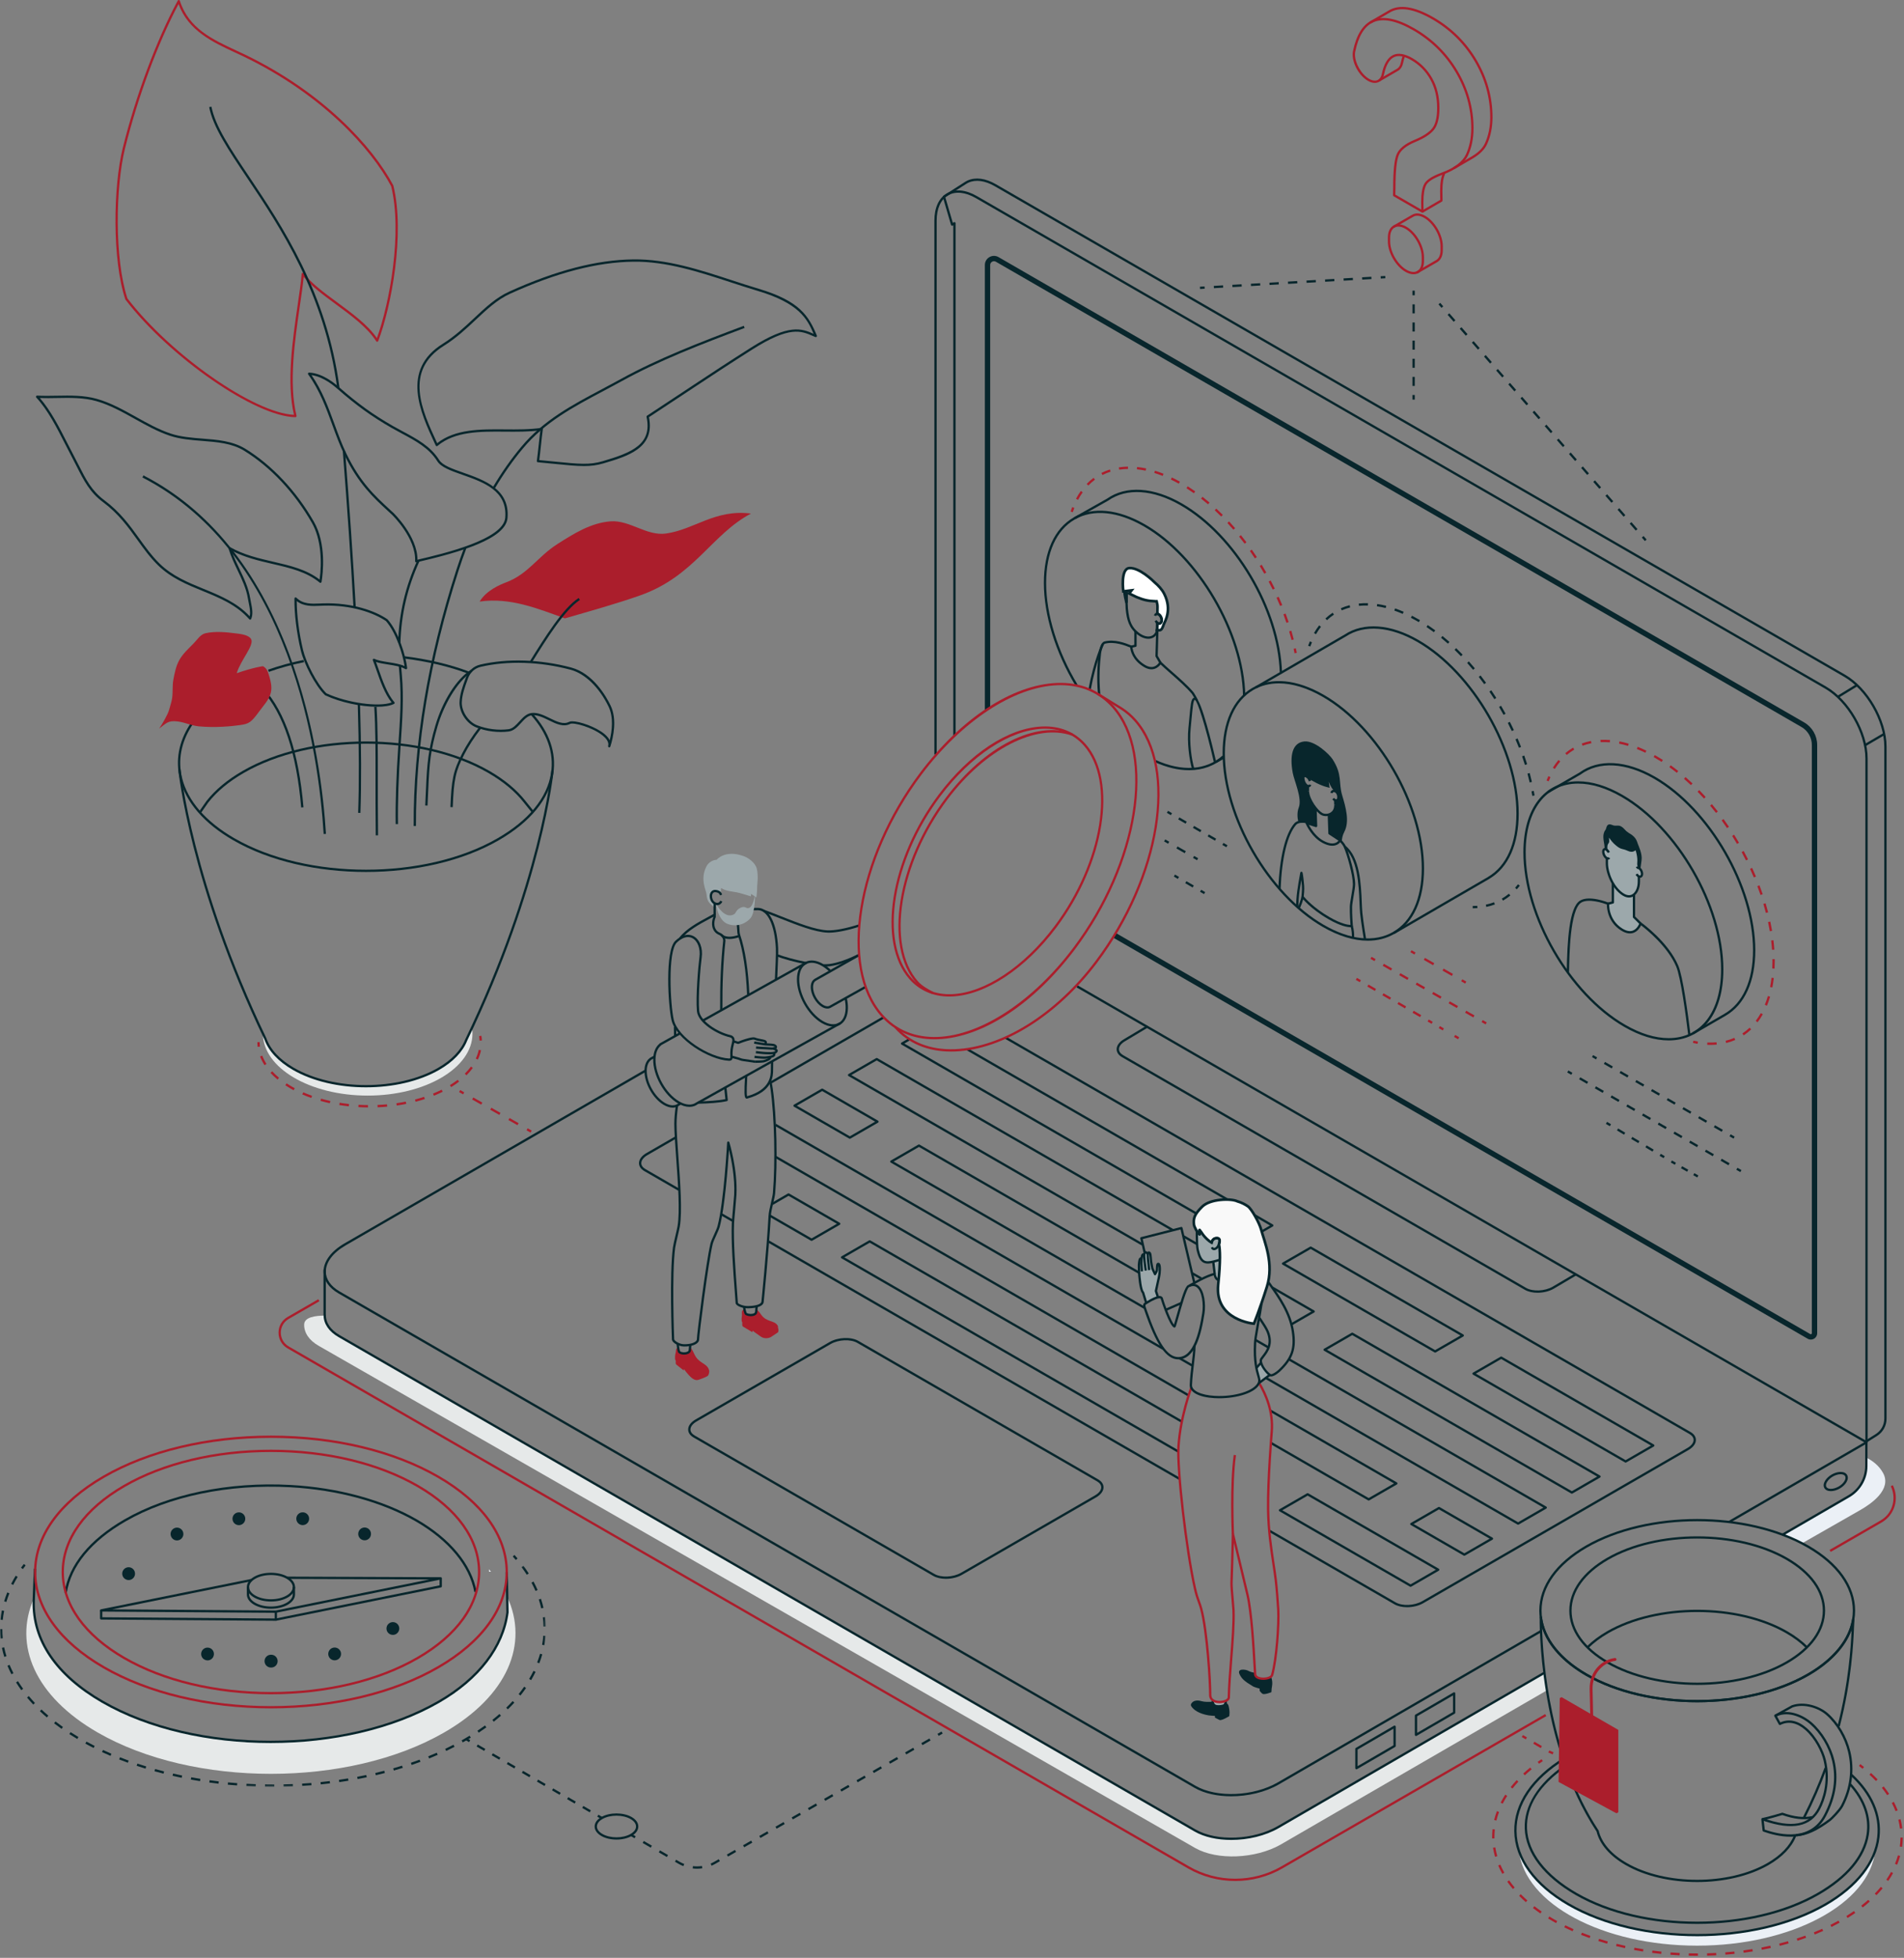 <svg height="736" viewBox="0 0 716 736" width="716" xmlns="http://www.w3.org/2000/svg" xmlns:xlink="http://www.w3.org/1999/xlink"><rect x="0" y="0" width="716" height="736" fill="#808080" stroke="none"/><mask id="a" fill="#fff"><path d="m0 .091h205.261v83.106h-205.261z" fill="#fff" fill-rule="evenodd"/></mask><g fill="none" fill-rule="evenodd"><path d="m708.146 553.751c-1.483-2.725-3.837-4.555-6.292-5.796v4.728l-1.093 3.596-2.078 3.185-2.286 2.633-20.651 11.683-5.557 3.232 4.817 1.877 2.634 1.279c8.387-4.806 15.8-9.039 21.857-12.478 4.149-2.355 12.004-7.771 8.648-13.94" fill="#ebf0f6"/><path d="m481.552 693.429s47.715-27.675 100.172-57.994l-.962-6.488-54.536 31.497-46.219 26.771-6.354 2.551s-5.155 1.092-5.368 1.121c-.213.029-5.729.36-5.729.36l-6.447-.683-5.174-1.665-41.848-24.068-56.275-32.491-63.955-36.924-20.737-11.973-52.923-30.555-64.313-37.131-16.323-9.424-8.066-4.712-2.642-2.418-1.489-2.933-.093-1.709c-3.867-.003-7.897.627-7.897 3.417-.016 2.993 1.783 5.858 5.555 7.991l329.571 188.761c8.216 4.646 22.566 4.063 32.053-1.3" fill="#e6e9e9"/><path d="m174.141 411.388-1.516-.859.429-.758 1.516.859z" fill="#ab1e2c"/><path d="m180.957 415.249-3.408-1.931.429-.757 3.409 1.931zm6.817 3.863-3.408-1.931.429-.758 3.408 1.931zm6.817 3.862-3.408-1.931.429-.757 3.408 1.931z" fill="#ab1e2c"/><path d="m199.516 425.764-1.516-.859.429-.758 1.517.859z" fill="#ab1e2c"/><path d="m180.341 391.182c-.022-.555-.081-1.121-.173-1.678l.859-.142c.098.593.16 1.193.184 1.785zm-.64 7.132-.787-.372c.51-1.078.89-2.189 1.129-3.298l.851.183c-.253 1.175-.653 2.348-1.192 3.487zm-80.227 2.103c-.684-1.062-1.247-2.163-1.674-3.273l.813-.311c.406 1.054.941 2.101 1.594 3.112zm75.933 3.803-.613-.619c.865-.854 1.643-1.748 2.313-2.657l.7.517c-.697.945-1.504 1.873-2.4 2.759zm-71.039 1.604c-.966-.804-1.857-1.649-2.648-2.513l.642-.589c.765.835 1.627 1.653 2.563 2.431zm65.28 2.836-.455-.743c1.036-.634 2.021-1.308 2.929-2.002l.529.692c-.931.712-1.941 1.401-3.002 2.052zm-59.228 1.182c-.401-.215-.796-.434-1.184-.66-.664-.383-1.317-.786-1.94-1.195l.479-.728c.608.401 1.246.795 1.896 1.169.381.221.768.436 1.159.645zm52.743 2.065-.328-.807c1.117-.454 2.209-.946 3.246-1.462l.389.779c-1.058.526-2.17 1.029-3.308 1.49zm-46.104.84c-1.157-.409-2.291-.855-3.372-1.326l.348-.799c1.061.463 2.177.903 3.315 1.305zm39.228 1.422-.219-.842c1.165-.303 2.316-.641 3.421-1.004l.272.828c-1.123.368-2.291.71-3.474 1.018zm-32.263.553c-1.189-.261-2.371-.557-3.513-.879l.238-.838c1.125.318 2.29.609 3.462.868zm25.171.867-.123-.862c1.183-.169 2.367-.373 3.518-.602l.17.855c-1.166.231-2.366.437-3.565.609zm-18.031.297c-1.202-.131-2.408-.294-3.585-.485l.14-.86c1.162.188 2.353.35 3.54.48zm10.832.363-.036-.87c1.187-.049 2.386-.128 3.565-.236l.079.868c-1.193.109-2.408.189-3.608.238zm-3.614.058c-1.2-.009-2.415-.05-3.614-.12l.05-.869c1.185.068 2.386.108 3.571.118zm-41.492-22.768c-.074-.59-.111-1.193-.112-1.79l.871-.001c0 .562.036 1.129.104 1.684zm436.123-290.704-.435-.754 7.515-4.332c.015-.013.032-.026.05-.037 1.007-.635 1.561-1.944 1.561-3.682v-1.482c0-3.912-2.757-8.687-6.144-10.642-1.599-.923-3.071-1.063-4.141-.392-.026.015-.054.029-.082.04l-7.029 4.07-.436-.753 7.095-4.108c.02-.011.04-.021.06-.029 1.347-.804 3.109-.657 4.968.418 3.629 2.095 6.581 7.208 6.581 11.398v1.482c0 2.011-.673 3.56-1.898 4.374-.024.023-.051.043-.08.06z" fill="#ab1e2c"/><path d="m525.862 85.185c-.53 0-1.017.122-1.442.367-1.061.613-1.645 1.941-1.645 3.741v1.482c0 3.913 2.757 8.688 6.144 10.644 1.56.899 3.002 1.058 4.065.446 1.06-.613 1.645-1.942 1.645-3.742v-1.482c0-3.912-2.757-8.687-6.145-10.643-.935-.54-1.828-.813-2.623-.813m5.683 17.919c-.948 0-1.989-.312-3.06-.931-3.629-2.094-6.581-7.207-6.581-11.398v-1.482c0-2.124.739-3.721 2.082-4.495 1.341-.776 3.093-.617 4.934.445 3.629 2.095 6.581 7.208 6.581 11.398v1.482c0 2.125-.739 3.721-2.081 4.496-.562.323-1.194.484-1.875.484m-12.785-72.435-.437-.753 7.069-4.106c.689-.428 1.147-1.174 1.36-2.174.216-1.017.48-1.944.784-2.756l.815.305c-.29.772-.541 1.657-.747 2.632-.264 1.237-.857 2.174-1.714 2.711z" fill="#ab1e2c"/><path d="m546.97 63.569-.436-.753 7.054-4.098c.02-.018.041-.034.066-.049 2.326-1.395 3.926-3.011 4.754-4.803 1.317-2.851 1.984-6.144 1.984-9.787 0-7.378-1.966-14.46-5.846-21.051-3.88-6.593-9.24-11.894-15.93-15.757-6.907-3.989-12.299-4.842-16.022-2.536l-7.131 4.14-.437-.753 7.119-4.135c4.008-2.48 9.7-1.632 16.907 2.53 6.822 3.939 12.288 9.346 16.245 16.069 3.959 6.727 5.967 13.958 5.967 21.493 0 3.77-.695 7.186-2.066 10.153-.893 1.933-2.581 3.662-5.018 5.138-.013.012-.026.022-.039.032-.023.018-.048.032-.073.045zm-11.843 16.351-.436-.752 6.909-4.014-.052-3.302c0-3.138.375-5.376 1.147-6.85l.771.404c-.695 1.327-1.047 3.493-1.047 6.439l.057 3.533c.001.095-.029.184-.082.259-.027.043-.06.081-.102.111-.015.012-.032.022-.05.032.004.005-7.115 4.14-7.115 4.14" fill="#ab1e2c"/><path d="m524.717 73.157 9.743 5.625-.044-2.771c0-3.138.375-5.377 1.147-6.851.79-1.508 2.899-2.887 6.449-4.216 4.855-1.79 7.97-4.118 9.264-6.918 1.318-2.852 1.985-6.146 1.985-9.787 0-7.378-1.967-14.46-5.846-21.052-3.881-6.592-9.24-11.893-15.931-15.756-6.347-3.665-11.416-4.689-15.071-3.05-3.288 1.475-5.565 5.179-6.767 11.006-.595 2.879 1.331 7.261 4.205 9.571 1.443 1.159 2.902 1.598 4.006 1.206.879-.313 1.506-1.154 1.763-2.368.813-3.824 2.272-6.229 4.34-7.149 1.907-.851 4.331-.44 7.201 1.218 3.117 1.799 5.615 4.336 7.427 7.54 1.804 3.202 2.72 6.961 2.72 11.169 0 3.716-.673 6.463-2.001 8.162-1.314 1.682-3.712 3.251-7.129 4.662-3.278 1.365-5.349 3.018-6.154 4.912-.833 1.957-1.255 6.13-1.255 12.401zm10.191 6.822c-.075 0-.15-.02-.217-.059l-10.632-6.138c-.138-.08-.221-.228-.218-.386l.056-2.696c0-6.47.433-10.638 1.325-12.732.897-2.111 3.126-3.92 6.621-5.376 3.278-1.355 5.557-2.832 6.776-4.394 1.205-1.543 1.816-4.109 1.816-7.627 0-4.057-.877-7.672-2.606-10.741-1.734-3.066-4.125-5.494-7.105-7.213-2.615-1.51-4.773-1.906-6.411-1.176-1.798.8-3.091 2.999-3.842 6.534-.323 1.521-1.148 2.588-2.323 3.007-1.417.505-3.135.025-4.844-1.347-3.152-2.533-5.177-7.209-4.513-10.425 1.263-6.117 3.706-10.029 7.264-11.625 3.925-1.759 9.261-.721 15.863 3.091 6.822 3.939 12.288 9.345 16.245 16.069 3.959 6.727 5.967 13.957 5.967 21.493 0 3.769-.695 7.185-2.066 10.152-1.394 3.018-4.675 5.498-9.751 7.37-3.291 1.232-5.304 2.513-5.981 3.804-.695 1.327-1.047 3.494-1.047 6.439l.056 3.532c.003.157-.079.303-.215.383-.068.041-.144.06-.221.06zm-70.417 627.129c-6.156 0-12.311-1.585-17.801-4.754l-338.536-195.455c-2.141-1.236-3.419-3.451-3.419-5.922 0-2.473 1.279-4.687 3.42-5.923l11.536-6.657.436.754-11.536 6.657c-1.868 1.078-2.984 3.01-2.985 5.169 0 2.156 1.116 4.089 2.983 5.168l338.537 195.454c10.709 6.183 24.016 6.185 34.726.004l99.207-57.25.435.754-99.207 57.251c-5.488 3.166-11.641 4.75-17.795 4.75m223.955-123.721-.436-.754 19.158-11.056c5.005-2.888 5.889-8.816 3.852-12.877l.778-.39c2.531 5.045.688 11.204-4.194 14.021z" fill="#ab1e2c"/><g fill="#08262c"><path d="m701.671 542.446-.465-.736 4.18-2.632c2-1.261 3.194-3.424 3.194-5.788v-252.658c0-9.647-6.797-21.42-15.151-26.244l-319.362-184.384c-3.672-2.12-7.185-2.592-9.891-1.33-.032.015-.064.025-.097.032l-.126.071c-.2.103-.379.204-.553.314l-7.91 5.062 2.816 9.621.384-.23c.135-.08.302-.082.438-.004.136.076.221.221.221.378v192.691h-.871v-191.923l-.209.124c-.115.069-.256.081-.382.032-.126-.049-.221-.153-.259-.283l-3.066-10.474c-.054-.186.021-.385.184-.49l8.186-5.238c.198-.125.4-.238.607-.345l.225-.129c.052-.03.109-.048.166-.054 2.951-1.318 6.7-.815 10.573 1.42l319.361 184.384c8.596 4.963 15.588 17.074 15.588 26.998v252.658c0 2.665-1.346 5.104-3.601 6.524z"/><path d="m701.903 542.62c-.075 0-.15-.019-.217-.058l-296.866-171.396.436-.754 296.212 171.018v-256.321c0-9.649-6.798-21.423-15.153-26.247l-319.362-184.383c-3.948-2.28-7.649-2.653-10.419-1.055-2.771 1.601-4.298 4.992-4.298 9.551v200.703h-.87v-200.703c0-4.882 1.68-8.543 4.732-10.304 3.052-1.762 7.062-1.388 11.29 1.054l319.361 184.383c8.596 4.963 15.589 17.076 15.589 27.001v257.076c0 .155-.083.299-.218.377-.068.039-.142.058-.218.058"/><path d="m670.409 577.388-.437-.753 25.083-14.549c3.901-2.261 6.331-6.466 6.341-10.974l.022-8.934.871.003-.023 8.934c-.011 4.816-2.607 9.309-6.775 11.724zm-207.4 114.282c-5.173 0-10.112-1.042-13.797-3.169l-321.922-185.863c-3.608-2.083-5.593-4.985-5.607-8.186-.02-.049-.032-.099-.032-.153v-17.035h.871v16.889c.022.049.033.1.032.154-.047 2.934 1.789 5.625 5.17 7.577l321.923 185.862c7.883 4.55 21.719 3.97 30.84-1.297l99.877-57.889.436.754-99.877 57.889c-5.116 2.953-11.685 4.467-17.915 4.467"/><path d="m463.008 675.261c-5.173 0-10.112-1.042-13.797-3.17l-321.922-185.862c-3.631-2.096-5.63-5.014-5.63-8.219 0-3.843 2.871-7.703 7.876-10.593l113.025-65.331.436.754-113.026 65.331c-4.729 2.731-7.44 6.316-7.44 9.839 0 2.879 1.845 5.531 5.194 7.465l321.923 185.862c7.883 4.551 21.719 3.97 30.84-1.297l98.569-57.136.437.754-98.57 57.136c-5.116 2.953-11.685 4.467-17.915 4.467"/><path d="m650.474 572.514-.437-.754 51.682-29.957.438.754z"/><path d="m578.178 485.969c-1.777 0-3.475-.358-4.743-1.091l-151.501-87.468c-1.304-.753-2.021-1.816-2.021-2.992 0-1.387 1.01-2.766 2.77-3.782l8.664-5.19.448.747-8.671 5.194c-1.49.86-2.34 1.964-2.34 3.031 0 .852.562 1.646 1.586 2.237l151.501 87.469c2.548 1.472 7.03 1.277 9.989-.432l8.568-5.06.443.75-8.571 5.062c-1.748 1.009-3.991 1.525-6.122 1.525m-226.794 105.696c2.548 1.472 7.029 1.277 9.99-.431l50.407-29.103c1.483-.858 2.335-1.96 2.335-3.029 0-.851-.563-1.646-1.587-2.236l-90.149-52.048c-2.548-1.472-7.03-1.277-9.99.432l-50.406 29.102c-1.484.857-2.336 1.96-2.336 3.029 0 .851.563 1.646 1.586 2.236zm4.309 1.846c-1.778 0-3.477-.359-4.744-1.092l-90.15-52.048c-1.304-.752-2.021-1.815-2.021-2.991 0-1.387 1.01-2.767 2.77-3.783l50.406-29.102c3.2-1.848 8.073-2.041 10.861-.432l90.149 52.048c1.304.752 2.021 1.815 2.021 2.991 0 1.387-1.009 2.767-2.769 3.782l-50.408 29.103c-1.744 1.008-3.986 1.524-6.115 1.524zm173.423 10.674c-1.778 0-3.476-.359-4.744-1.091l-47.2-27.251.436-.754 47.199 27.25c2.547 1.472 7.029 1.277 9.991-.431l99.741-57.586c1.484-.857 2.335-1.959 2.335-3.028 0-.852-.563-1.646-1.586-2.236l-257.327-148.567.436-.754 257.327 148.567c1.303.753 2.021 1.815 2.021 2.992 0 1.387-1.01 2.766-2.77 3.782l-99.742 57.586c-1.745 1.007-3.986 1.523-6.116 1.523"/><path d="m290.179 407.273-.436-.755 42.253-24.394.436.754z"/><path d="m255.073 447.613-12.764-7.369c-1.303-.751-2.021-1.814-2.021-2.992 0-1.387 1.01-2.765 2.77-3.781l10.809-6.241.436.754-10.809 6.241c-1.484.857-2.335 1.96-2.335 3.027 0 .853.563 1.647 1.586 2.238l12.763 7.368z"/><path d="m275.25 459.263-4.095-2.365.436-.754 4.095 2.364z"/><path d="m443.256 556.261-154.436-89.164.436-.754 154.435 89.163z"/><path d="m468.045 467.112c-.076 0-.15-.019-.218-.058l-128.827-74.379c-.135-.077-.218-.221-.218-.377s.083-.3.218-.377l2.741-1.582.435.754-2.087 1.205 127.956 73.876 9.527-5.5-113.989-65.812.436-.754 114.642 66.189c.135.078.219.222.219.378s-.084.299-.219.377l-10.398 6.003c-.068.039-.143.058-.218.058m-168.394-51.466 19.927 11.504 9.527-5.5-19.927-11.505zm19.927 12.443c-.076 0-.151-.019-.219-.058l-20.796-12.008c-.135-.078-.218-.221-.218-.377s.083-.3.218-.378l10.398-6.003c.135-.077.301-.077.436 0l20.797 12.007c.135.078.218.221.218.378 0 .156-.083.299-.218.377l-10.399 6.004c-.067.039-.142.058-.217.058z"/><path d="m476.708 506.868-5.046-2.913.434-.755 5.048 2.914z"/><path d="m430.282 492.071-95.325-55.035c-.134-.078-.218-.221-.218-.377 0-.157.084-.3.218-.378l10.399-6.004c.134-.077.301-.077.436 0l82.718 47.758-.436.754-82.5-47.633-9.528 5.503 94.673 54.658zm140.594 81.105c-.075 0-.15-.019-.218-.058l-94.796-54.732.435-.754 94.579 54.606 9.527-5.501-95.828-55.327.436-.754 96.482 55.704c.134.078.218.221.218.377s-.084.3-.218.377l-10.399 6.004c-.068.039-.143.058-.218.058"/><path d="m448.113 513.705-4.862-2.806.436-.755 4.861 2.807z"/><path d="m437.218 507.415-145.826-84.192.435-.755 145.827 84.193z"/><path d="m446.681 524.885-155.182-89.594.436-.754 155.18 89.594z"/><path d="m514.696 564.087c-.075 0-.15-.02-.218-.059l-36.635-21.151.436-.755 36.418 21.026 9.527-5.5-46.67-26.945.436-.755 47.324 27.323c.134.077.218.221.218.377s-.084.299-.218.377l-10.399 6.003c-.068.039-.143.059-.218.059m16.902 8.82 19.06 11.005 9.527-5.502-19.059-11.004zm19.06 11.943c-.076 0-.151-.02-.218-.059l-19.93-11.507c-.135-.077-.218-.221-.218-.377s.083-.299.218-.377l10.398-6.004c.134-.077.301-.077.436 0l19.93 11.507c.135.077.218.221.218.377s-.083.299-.218.377l-10.399 6.004c-.067.039-.142.059-.217.059zm-245.465-118.372c-.075 0-.15-.019-.218-.058l-15.917-9.19.436-.755 15.7 9.065 9.527-5.501-18.193-10.504-5.975 3.449-.435-.754 6.191-3.575c.135-.077.301-.077.436 0l19.064 11.007c.135.077.219.221.219.377s-.084.299-.219.377l-10.398 6.004c-.068.039-.143.058-.218.058m137.606 79.515-126.364-72.957c-.135-.077-.218-.221-.218-.376 0-.156.083-.3.218-.377l10.399-6.004c.134-.077.301-.077.436 0l117.244 67.691-.436.754-117.026-67.566-9.527 5.502 125.71 72.578zm40.559-70.976 56.321 32.517 9.527-5.501-56.321-32.517zm56.321 33.455c-.076 0-.15-.02-.218-.059l-57.192-33.019c-.134-.078-.218-.221-.218-.377 0-.157.084-.3.218-.378l10.399-6.003c.134-.078.301-.078.436 0l57.192 33.02c.134.078.218.221.218.377 0 .155-.084.3-.218.377l-10.399 6.003c-.068.039-.142.059-.218.059zm15.314 7.903 56.321 32.518 9.527-5.501-56.321-32.518zm56.321 33.456c-.076 0-.15-.02-.218-.059l-57.192-33.02c-.134-.078-.218-.221-.218-.377s.084-.3.218-.377l10.399-6.004c.134-.077.301-.077.436 0l57.192 33.021c.134.077.218.221.218.377 0 .155-.084.299-.218.376l-10.399 6.004c-.068.039-.142.059-.218.059zm-129.109 17.908 48.234 27.847 9.527-5.5-48.234-27.848zm48.234 28.786c-.075 0-.15-.02-.217-.059l-49.105-28.35c-.135-.078-.218-.221-.218-.377s.083-.3.218-.377l10.399-6.004c.134-.077.301-.077.435 0l49.105 28.351c.135.077.217.221.217.377s-.082.299-.217.377l-10.399 6.003c-.067.039-.142.059-.218.059zm-31.446-89.134 92.102 53.176 9.527-5.5-92.103-53.176zm92.102 54.114c-.075 0-.15-.021-.217-.059l-92.974-53.679c-.135-.077-.219-.221-.219-.377s.084-.3.219-.377l10.398-6.004c.134-.077.301-.077.436 0l92.974 53.68c.135.077.218.221.218.377s-.083.299-.218.377l-10.398 6.003c-.068.038-.143.059-.219.059zm-105.076-63.384-.436-.754 7.551-4.36-14.954-8.634.435-.754 15.609 9.01c.135.078.218.223.218.378 0 .156-.083.299-.218.377z"/><path d="m451.507 480.979-3.336-1.927.435-.754 3.337 1.926z"/><path d="m429.379 468.203-110.309-63.687c-.135-.078-.218-.221-.218-.377 0-.155.083-.3.218-.377l10.398-6.003c.135-.077.301-.077.436 0l111.363 64.295-.435.754-111.146-64.17-9.527 5.501 109.657 63.31z"/><path d="m449.832 468.005-4.935-2.85.435-.755 4.935 2.851z"/><path d="m532.915 645.179v6.238l13.481-7.836v-6.239zm-.436 7.43c-.075 0-.149-.02-.217-.059-.135-.078-.219-.222-.219-.378v-7.244c0-.156.083-.299.217-.376l14.352-8.344c.134-.078.301-.079.436-.001.134.077.218.221.218.377v7.246c0 .155-.083.299-.217.376l-14.352 8.342c-.068.04-.143.06-.219.06zm-21.959 5.084v6.238l13.482-7.836v-6.239zm-.436 7.43c-.075 0-.149-.02-.217-.059-.135-.078-.219-.222-.219-.378v-7.244c0-.155.083-.299.217-.376l14.352-8.344c.135-.078.301-.079.436-.001.135.077.218.221.218.377v7.246c0 .156-.082.299-.216.376l-14.352 8.342c-.068.04-.143.06-.22.06zm182.084-110.937c-1.889 0-4.193 1.33-5.137 2.966-.409.71-.489 1.355-.223 1.815.266.462.864.715 1.684.715 1.888 0 4.193-1.329 5.137-2.965.41-.711.49-1.355.223-1.816-.266-.462-.864-.715-1.684-.715m-3.676 6.367c-1.144 0-2.01-.409-2.438-1.15-.428-.741-.349-1.696.223-2.686 1.101-1.908 3.689-3.402 5.891-3.402 1.144 0 2.01.409 2.438 1.15s.349 1.696-.223 2.687c-1.102 1.907-3.689 3.401-5.891 3.401m-494.527 25.865c-.372-.434-.753-.867-1.144-1.296l.643-.587c.397.437.784.876 1.162 1.317z"/><path d="m198.106 3.456c-.613-.956-1.277-1.912-1.974-2.844l.698-.521c.709.948 1.385 1.921 2.01 2.894zm-193.143 3.84-.778-.394c.522-1.03 1.101-2.067 1.72-3.08l.743.454c-.607.994-1.174 2.009-1.686 3.019zm196.405 2.251c-.449-1.039-.956-2.084-1.508-3.109l.768-.413c.562 1.048 1.08 2.116 1.54 3.176zm-198.979 4.152-.835-.25c.335-1.113.729-2.234 1.172-3.334l.808.327c-.434 1.074-.819 2.17-1.145 3.257zm201.141 2.398c-.253-1.108-.566-2.227-.929-3.324l.826-.274c.373 1.124.692 2.269.951 3.404zm-202.488 4.359-.867-.086c.116-1.166.292-2.343.523-3.496l.853.171c-.225 1.126-.396 2.272-.509 3.41zm203.348 2.477c-.028-1.144-.114-2.3-.258-3.439l.864-.109c.148 1.167.237 2.353.266 3.526zm-204.209 4.499c-.121-1.168-.182-2.354-.181-3.523l.871-.008c-.001 1.148.059 2.303.176 3.442zm204.537 2.519-.857-.153c.203-1.129.35-2.281.438-3.419l.869.067c-.09 1.168-.242 2.347-.45 3.505zm-203.115 4.396c-.351-1.131-.647-2.282-.882-3.421l.853-.176c.229 1.112.518 2.236.86 3.34zm201.208 2.399-.814-.311c.417-1.084.782-2.185 1.089-3.275l.839.236c-.314 1.116-.689 2.244-1.114 3.351zm-198.523 4.123c-.544-1.055-1.045-2.131-1.487-3.2l.805-.332c.432 1.047.922 2.101 1.455 3.133zm195.44 2.218-.749-.443c.59-.998 1.142-2.022 1.639-3.044l.784.382c-.508 1.041-1.071 2.085-1.674 3.104zm-191.728 3.771c-.696-.958-1.358-1.94-1.969-2.921l.739-.461c.6.965 1.251 1.93 1.935 2.869zm187.709 2.011-.679-.544c.731-.91 1.429-1.842 2.076-2.772l.715.498c-.659.946-1.369 1.894-2.112 2.819zm-183.203 3.393c-.817-.865-1.604-1.75-2.338-2.63l.668-.557c.724.865 1.498 1.736 2.303 2.588zm178.466 1.807-.609-.622c.838-.818 1.649-1.657 2.412-2.492l.643.587c-.774.847-1.597 1.697-2.446 2.527zm-173.362 3.028c-.902-.769-1.782-1.559-2.616-2.348l.599-.633c.824.778 1.692 1.559 2.582 2.317zm168.085 1.614-.542-.682c.914-.727 1.811-1.476 2.664-2.225l.575.654c-.864.759-1.772 1.516-2.697 2.253zm-162.532 2.687c-.962-.679-1.913-1.381-2.825-2.087l.533-.689c.903.698 1.843 1.393 2.794 2.065zm156.848 1.435-.482-.726c.974-.645 1.935-1.311 2.857-1.978l.511.705c-.931.675-1.903 1.347-2.885 2zm-150.956 2.379c-1.012-.601-2.015-1.223-2.983-1.849l.472-.732c.959.621 1.953 1.238 2.955 1.833zm144.961 1.273-.426-.76c.367-.206.732-.413 1.094-.623.647-.373 1.283-.751 1.909-1.132l.454.744c-.632.384-1.274.765-1.927 1.142-.366.211-.734.421-1.104.628zm-138.811 2.102c-1.051-.532-2.096-1.081-3.104-1.633l.418-.764c1.012.554 2.038 1.094 3.079 1.621zm132.58 1.12-.373-.786c1.051-.501 2.092-1.017 3.116-1.546l.4.773c-1.033.535-2.08 1.054-3.142 1.559zm-126.223 1.844c-1.079-.463-2.146-.941-3.2-1.432l.368-.789c1.046.487 2.105.961 3.176 1.421zm119.803.978-.327-.807c1.081-.437 2.15-.888 3.208-1.353l.35.797c-1.066.468-2.142.922-3.231 1.363zm-113.282 1.602c-1.103-.401-2.197-.815-3.278-1.244l.32-.81c1.075.426 2.16.837 3.255 1.236zm106.712.845-.282-.824c1.103-.377 2.196-.768 3.28-1.171l.303.816c-1.09.405-2.191.798-3.301 1.178zm-100.063 1.375c-1.122-.342-2.236-.698-3.339-1.066l.275-.826c1.096.366 2.203.718 3.317 1.059zm93.374.721-.239-.837c1.121-.321 2.233-.654 3.336-.999l.26.831c-1.111.347-2.229.682-3.357 1.005zm-86.62 1.162c-1.138-.287-2.268-.588-3.391-.901l.234-.839c1.116.31 2.24.609 3.37.895zm79.844.599-.2-.848c1.134-.266 2.26-.544 3.379-.835l.219.842c-1.125.292-2.258.572-3.397.841zm-73.004.963c-1.149-.234-2.291-.482-3.429-.742l.194-.849c1.129.258 2.267.503 3.409.737zm66.155.483-.161-.855c1.144-.215 2.282-.442 3.414-.681l.181.852c-1.139.239-2.283.469-3.433.684zm-59.256.772c-1.157-.184-2.309-.381-3.457-.59l.156-.858c1.141.208 2.288.404 3.438.588zm52.35.375-.124-.861c1.151-.167 2.299-.344 3.441-.534l.143.859c-1.148.191-2.302.369-3.46.536zm-45.405.584c-1.163-.135-2.322-.283-3.478-.444l.12-.862c1.149.159 2.302.307 3.459.441zm38.456.273-.089-.867c1.157-.119 2.311-.248 3.462-.391l.106.864c-1.157.143-2.317.274-3.479.393zm-31.479.401c-1.166-.089-2.331-.19-3.491-.302l.083-.867c1.156.112 2.314.212 3.475.301zm24.501.172-.053-.869c1.16-.072 2.318-.156 3.474-.25l.072.868c-1.162.095-2.326.18-3.493.252zm-17.504.222c-1.168-.042-2.335-.097-3.5-.162l.049-.869c1.16.065 2.321.119 3.483.161zm10.507.073-.02-.871c1.161-.025 2.323-.063 3.483-.112l.036.869c-1.165.049-2.332.087-3.499.113zm-4.016.045c-.997 0-1.994-.008-2.99-.025l.014-.871c.992.017 1.984.026 2.975.026l.511-.001.003.87z" mask="url(#a)" transform="translate(0 588.514)"/><path d="m8.609 589.844-.706-.508c.339-.472.688-.941 1.05-1.409l.688.533c-.355.46-.698.921-1.032 1.384"/><path d="m531.156 111h.871v-1.742h-.871z"/><path d="m531.156 117.814h.871v-3.407h-.871zm0 6.816h.871v-3.407h-.871zm0 6.815h.871v-3.407h-.871zm0 6.815h.871v-3.407h-.871zm0 6.816h.871v-3.407h-.871z"/><path d="m531.156 150.224h.871v-1.741h-.871z"/><path d="m226.105 683.811-1.506-.876.437-.753 1.506.875z"/><path d="m182.067 658.196-2.835-1.649.437-.752 2.836 1.649zm5.671 3.298-2.836-1.649.438-.752 2.836 1.649zm5.671 3.299-2.836-1.649.438-.752 2.835 1.649zm5.671 3.299-2.836-1.649.438-.752 2.836 1.649zm5.671 3.299-2.835-1.649.437-.752 2.835 1.649zm5.671 3.299-2.836-1.649.438-.753 2.835 1.65zm5.671 3.299-2.835-1.649.437-.753 2.835 1.65zm5.671 3.299-2.835-1.649.437-.753 2.836 1.649z"/><path d="m176.396 654.898-1.504-.876.437-.753 1.506.876z"/></g><path d="m583.876 659.507-1.65-.719.437-.752.229.132 1.314.533z" fill="#ab1e2c"/><path d="m579.406 657.146-2.82-1.642.438-.753 2.82 1.642z" fill="#ab1e2c"/><path d="m573.766 653.861-1.505-.876.438-.754 1.505.878z" fill="#ab1e2c"/><path d="m352.983 652.538-.433-.756 1.511-.866.434.756z" fill="#08262c"/><path d="m346.89 656.029-.433-.756 3.046-1.745.433.755zm-6.094 3.491-.433-.757 3.046-1.745.433.755zm-6.094 3.49-.433-.756 3.047-1.745.433.755zm-6.093 3.491-.433-.756 3.046-1.746.433.756zm-6.094 3.49-.433-.756 3.046-1.745.433.756zm-6.094 3.491-.433-.756 3.046-1.746.433.756zm-6.094 3.49-.433-.755 3.046-1.746.433.756zm-6.094 3.491-.433-.755 3.046-1.747.433.757zm-6.094 3.49-.433-.756 3.047-1.745.433.757zm-6.094 3.491-.432-.756 3.046-1.745.433.756zm-6.093 3.49-.433-.756 3.046-1.744.433.756zm-6.094 3.491-.433-.756 3.046-1.745.433.756zm-35.154.146-3.038-1.762.437-.753 3.038 1.762zm29.06 3.345-.433-.756 3.046-1.745.433.756zm-22.986.181-3.038-1.763.437-.754 3.037 1.763zm16.804 3.251-.342-.8c.479-.204.95-.439 1.399-.7l1.644-.941.433.754-1.643.941c-.48.277-.982.528-1.492.746zm-10.599.163c-.651-.255-1.287-.561-1.892-.911l-1.276-.741.437-.753 1.276.741c.565.328 1.162.615 1.772.853zm5.102.963c-.531 0-1.067-.031-1.595-.091l.099-.865c1.123.129 2.274.11 3.389-.052l.126.861c-.666.097-1.345.146-2.02.147z" fill="#08262c"/><path d="m238.622 691.042-1.507-.874.437-.754 1.507.875z" fill="#08262c"/><path d="m231.829 682.549c-1.915 0-3.829.421-5.288 1.263-1.33.768-2.062 1.762-2.062 2.801s.732 2.034 2.063 2.802c2.916 1.683 7.66 1.684 10.575 0 1.33-.768 2.062-1.762 2.063-2.8 0-1.04-.733-2.035-2.063-2.803-1.458-.842-3.373-1.263-5.287-1.263m0 8.986c-2.073 0-4.145-.455-5.723-1.365-1.611-.931-2.498-2.194-2.498-3.557s.886-2.625 2.498-3.556c3.156-1.821 8.29-1.821 11.445 0 1.611.931 2.498 2.194 2.498 3.558 0 1.362-.887 2.625-2.498 3.555-1.578.911-3.65 1.365-5.722 1.365" fill="#08262c"/><path d="m403.423 192.559-.826-.275c.188-.567.389-1.121.601-1.661l.811.319c-.207.526-.402 1.067-.586 1.618m17.448-16.002-.133-.861c1.108-.171 2.264-.269 3.434-.29l.015.87c-1.13.02-2.246.114-3.317.281zm9.953.382c-1.11-.234-2.221-.409-3.303-.518l.088-.867c1.112.113 2.255.292 3.394.533zm-16.252 1.632-.396-.776c1.016-.52 2.092-.961 3.199-1.312l.264.829c-1.061.338-2.092.76-3.066 1.259zm22.654.334c-1.058-.423-2.122-.8-3.162-1.121l.258-.833c1.061.329 2.147.714 3.227 1.146zm6.055 2.915c-.997-.558-2-1.082-2.982-1.556l.379-.785c.998.482 2.017 1.014 3.029 1.581zm-34.009.693-.625-.606c.808-.836 1.681-1.605 2.594-2.286l.52.698c-.875.652-1.712 1.391-2.489 2.193zm39.696 2.912c-.927-.656-1.867-1.288-2.797-1.878l.467-.734c.941.598 1.895 1.238 2.833 1.902zm-43.566 2.479-.769-.409c.549-1.034 1.157-2.021 1.809-2.931l.708.506c-.629.88-1.218 1.834-1.749 2.834zm48.879 1.67c-.861-.735-1.74-1.454-2.61-2.136l.536-.686c.88.689 1.768 1.416 2.639 2.16zm4.943 4.59c-.798-.802-1.615-1.59-2.426-2.345l.593-.638c.82.761 1.644 1.559 2.451 2.369zm4.584 4.956c-.737-.857-1.493-1.704-2.247-2.519l.64-.591c.76.823 1.524 1.679 2.267 2.542zm4.228 5.261c-.677-.902-1.367-1.79-2.069-2.664l.679-.545c.708.881 1.404 1.777 2.087 2.687zm3.878 5.523c-.617-.941-1.25-1.873-1.895-2.793l.713-.5c.651.927 1.288 1.866 1.911 2.815zm3.527 5.762c-.557-.978-1.131-1.948-1.719-2.908l.743-.455c.593.968 1.171 1.946 1.733 2.931zm3.166 5.971c-.496-1.01-1.008-2.014-1.537-3.01l.77-.408c.533 1.004 1.049 2.016 1.549 3.035zm2.785 6.162c-.429-1.04-.877-2.075-1.343-3.104l.793-.359c.47 1.039.922 2.082 1.355 3.129zm2.373 6.326c-.355-1.055-.736-2.125-1.132-3.181l.815-.306c.4 1.065.784 2.145 1.142 3.209zm1.92 6.472c-.276-1.075-.578-2.169-.901-3.253l.835-.248c.325 1.094.631 2.2.909 3.285zm1.122 4.986c-.11-.565-.225-1.13-.346-1.696l.851-.183c.122.572.238 1.143.349 1.714z" fill="#ab1e2c"/><path d="m481.245 252.775c-.781-23.604-17.122-51.175-37.201-62.768-10.415-6.013-20.372-6.672-27.322-1.806l-12.332 6.958-.427-.759 12.296-6.934c7.202-5.046 17.5-4.403 28.22 1.786 20.315 11.73 36.847 39.619 37.636 63.494z" fill="#08262c"/><path d="m457.5 286.79-.432-.756 2.744-1.572.433.756z" fill="#08262c"/><path d="m467.425 261.497c-.412-23.448-17.11-51.971-37.222-63.583-9.862-5.694-19.111-6.626-26.044-2.623s-10.75 12.478-10.75 23.866c0 11.848 4.306 25.78 11.814 38.22l-.746.45c-7.588-12.573-11.938-26.668-11.938-38.67 0-11.713 3.972-20.455 11.185-24.62 7.213-4.164 16.772-3.234 26.915 2.623 20.348 11.748 37.241 40.603 37.659 64.322zm-20.293 28.047c-4.01 0-8.362-1.012-12.853-3.048l.36-.794c9.867 4.477 19.016 3.865 25.096-1.675l.587.643c-3.554 3.238-8.094 4.873-13.19 4.873" fill="#08262c"/><path d="m425.521 243.529-.193-.85 1.23-.279v-5.067h.871v5.414c0 .203-.141.38-.339.425zm-15.36 15.815-.857-.159c2.031-10.959 4.983-17.167 5.013-17.228l.785.377c-.029.06-2.934 6.176-4.941 17.01" fill="#08262c"/><path d="m449.73 263.56c-.66-1.371-1.547-2.739-1.556-2.752-2.115-2.501-5.235-5.242-7.989-7.662-1.363-1.196-2.658-2.335-3.745-3.366-.4.527-1.19 1.355-2.386 1.687-1.184.331-2.466.097-3.809-.691-4.472-2.627-5.14-6.292-5.24-7.368l-.165-.065c-1.867-.738-5.754-2.274-9.318-1.365-.601.153-1.281 2.082-1.463 3.638-.472 4.021-.874 8.999-.282 15.425l-.868.08c-.599-6.506-.193-11.541.284-15.607.004-.041.484-3.964 2.113-4.379 3.836-.979 7.899.627 9.852 1.399l.42.165c.167.065.277.225.279.404.001.167.091 4.142 4.828 6.923 1.13.665 2.185.867 3.133.604 1.428-.397 2.158-1.714 2.165-1.728.065-.12.182-.203.317-.222.133-.022.271.022.369.118 1.143 1.109 2.573 2.366 4.088 3.696 2.776 2.439 5.924 5.203 8.113 7.798.07.101.959 1.472 1.643 2.893z" fill="#08262c"/><path d="m448.331 289.337c-1.124-3.692-1.982-10.229-1.446-15.58.15-1.495.272-2.817.38-3.981.457-4.936.628-6.782 1.466-7.362.178-.122.479-.247.902-.13 2.119.581 6.42 18.539 7.688 24.029l-.849.195c-3.233-14-6.143-22.888-7.088-23.391-.1-.025-.138-.002-.158.013-.504.349-.739 2.885-1.095 6.726-.107 1.165-.23 2.49-.38 3.987-.525 5.237.314 11.631 1.413 15.24zm-16.506-49.203c-1.308 0-2.757-.554-4.126-1.616-3.146-2.438-3.998-5.419-4.405-9.743-.188-1.983-.103-7.417-.1-7.647.026-1.51.583-2.642 1.567-3.188 1.01-.557 2.309-.418 3.662.393l-.448.747c-1.075-.646-2.066-.781-2.791-.378-.701.388-1.099 1.255-1.12 2.44-.001.055-.087 5.616.095 7.552.456 4.824 1.483 7.129 4.072 9.137 1.755 1.36 3.608 1.786 4.961 1.138 1.013-.485 1.586-1.518 1.61-2.908l.871.015c-.031 1.711-.797 3.052-2.105 3.678-.533.256-1.122.381-1.744.381" fill="#08262c"/><path d="m437.725 224.722c-.262-2.741-3.287-5.566-3.287-5.566s-.197 3.441.247 6.883c.446 3.455.237 5.004.237 5.004s.218-.05.562.046c.805.224 1.139.936 1.139.936s1.571-2.393 1.103-7.303" fill="#ab1e2c"/><path d="m424.697 213.555c3.742-.236 8.763 4.62 9.615 5.474 1.246 1.06 2.649 2.51 3.499 4.204 3.08 6.133.184 10.464-.202 11.519-.337.922-.719 2.33-1.755 2.165-.322-.051-.589-.076-.824-.089.067-.308.114-.632.12-.983l.031-1.688c.254.211.526.284.776.253.167-.022.323-.089.459-.195.202-.159.355-.404.418-.702.063-.299.045-.641-.039-.98-.139-.566-.459-1.128-.882-1.48-.108-.089-.216-.152-.321-.205-.018-.007-.034-.014-.051-.022-.103-.045-.203-.074-.3-.084l.043-2.47c.013-.716-.102-1.476-.32-2.237l-.087.004-.193-.001c-3.176-.113-4.588-.513-7.247-1.578-.268-.107-1.255-.593-1.986-.957l-.295-.147c-.046-.023-.089-.045-.13-.065l-.216-.108c-.121-.061-.193-.097-.193-.097l.913-1.16-1.914.23c-.007.78-.014 1.911-.005 3.049l.004.472c.003.314.008.624.014.924-.328-1.22-.662-2.761-.799-4.348l-.406.049s-1.156-8.532 2.273-8.749z" fill="#fff" stroke="#08262c"/><path d="m570.398 334.317-.649-.581c.375-.418.743-.862 1.09-1.316l.691.529c-.362.472-.743.931-1.132 1.367m-5.201 4.24-.434-.754c.924-.533 1.818-1.149 2.654-1.833l.551.675c-.872.713-1.804 1.357-2.771 1.913m-6.275 2.373-.177-.852c1.066-.223 2.109-.526 3.1-.899l.307.815c-1.033.389-2.12.704-3.23.936m-5.11.513v-.871c.58 0 1.152-.019 1.714-.057l.058.869c-.585.039-1.181.059-1.771.059m-61.077-98.4-.818-.298c.203-.562.42-1.11.649-1.644l.8.342c-.222.52-.432 1.054-.631 1.6m18.306-15.295-.091-.866c1.122-.118 2.298-.163 3.48-.13l-.023.87c-1.144-.031-2.281.012-3.366.125zm10.048.82c-1.115-.279-2.232-.499-3.318-.654l.124-.862c1.115.16 2.261.386 3.405.671zm-16.52.875-.353-.796c1.051-.466 2.163-.852 3.301-1.147l.219.842c-1.093.283-2.158.654-3.167 1.102zm22.929 1.327c-1.062-.46-2.126-.876-3.162-1.234l.285-.824c1.057.366 2.141.789 3.223 1.259zm-28.488 2.369-.596-.634c.855-.803 1.776-1.535 2.738-2.174l.481.725c-.921.613-1.804 1.315-2.623 2.084zm34.532.74c-.19-.113-.382-.225-.573-.336-.797-.461-1.605-.902-2.401-1.313l.399-.774c.809.417 1.629.866 2.437 1.333.194.113.39.226.584.341zm5.667 3.776c-.921-.682-1.858-1.343-2.785-1.961l.484-.725c.939.627 1.888 1.296 2.821 1.986zm-44.335.761-.754-.436c.592-1.025 1.246-1.998 1.943-2.893l.688.535c-.672.863-1.304 1.804-1.877 2.794zm49.619 3.545c-.853-.76-1.726-1.504-2.594-2.213l.55-.674c.878.716 1.76 1.468 2.623 2.236zm4.909 4.737c-.787-.822-1.597-1.635-2.407-2.416l.605-.627c.817.789 1.635 1.611 2.431 2.441zm4.544 5.094c-.729-.877-1.479-1.749-2.226-2.587l.649-.58c.755.846 1.511 1.724 2.247 2.611zm4.18 5.388c-.669-.922-1.351-1.832-2.046-2.729l.689-.534c.7.904 1.389 1.822 2.062 2.752zm3.824 5.654c-.608-.963-1.23-1.916-1.867-2.857l.721-.488c.642.949 1.27 1.909 1.883 2.88zm3.463 5.886c-.546-.997-1.109-1.989-1.686-2.97l.751-.442c.581.989 1.148 1.988 1.699 2.995zm3.089 6.098c-.481-1.03-.98-2.055-1.496-3.074l.777-.393c.52 1.026 1.023 2.059 1.508 3.098zm2.693 6.286c-.413-1.059-.845-2.114-1.295-3.165l.801-.343c.454 1.059.889 2.125 1.305 3.192zm2.257 6.442c-.334-1.073-.695-2.163-1.072-3.24l.821-.289c.382 1.087.745 2.188 1.083 3.271zm1.779 6.588c-.249-1.09-.527-2.204-.826-3.31l.84-.227c.302 1.117.584 2.242.835 3.343zm.989 5.047c-.092-.567-.19-1.136-.296-1.705l.857-.158c.106.575.207 1.15.3 1.724zm-51.848 51.915-.436-.753 35.664-20.701c.024-.027.052-.05.083-.068 6.813-4.049 10.564-12.483 10.564-23.747 0-23.704-16.701-52.63-37.23-64.483-10.191-5.884-20.004-6.636-26.926-2.065l-33.57 19.488-.437-.753 33.549-19.473c7.185-4.748 17.332-4.006 27.82 2.049 20.769 11.992 37.666 41.256 37.666 65.237 0 11.536-3.872 20.212-10.903 24.444-.027.029-.057.053-.09.073z" fill="#08262c"/><path d="m480.913 256.897c-3.489 0-6.708.812-9.54 2.447-6.933 4.002-10.75 12.478-10.75 23.864 0 23.704 16.701 52.631 37.229 64.483 9.863 5.694 19.113 6.627 26.045 2.623 6.933-4.002 10.751-12.478 10.751-23.865 0-23.703-16.702-52.631-37.231-64.483-5.834-3.368-11.453-5.07-16.504-5.07m33.448 96.736c-5.206 0-10.973-1.741-16.943-5.188-20.768-11.991-37.665-41.256-37.665-65.237 0-11.711 3.973-20.454 11.185-24.619 7.214-4.164 16.772-3.233 26.915 2.623 20.769 11.991 37.666 41.257 37.666 65.237 0 11.712-3.973 20.455-11.185 24.619-2.968 1.714-6.333 2.564-9.973 2.564" fill="#08262c"/><path d="m512.897 353.256c-.011-.063-1.072-6.377-1.433-9.972-.111-1.105-.167-2.478-.232-4.067-.27-6.572-.678-16.503-5.8-20.609l.544-.679c5.431 4.353 5.849 14.523 6.125 21.253.064 1.576.12 2.937.229 4.016.358 3.566 1.415 9.851 1.426 9.914zm-24.05-11.829-.799-.346c1.175-2.723 1.345-3.988 1.347-4.001l.864.107c-.006.055-.177 1.376-1.412 4.24m20.378 11.154-.87-.045c.074-1.41-.084-2.902-.457-4.315l.842-.223c.396 1.498.564 3.083.486 4.583m-10.602-45.781c-.613 0-1.216-.136-1.739-.41-1.795-.943-5.342-5.365-5.476-8.935l.869-.032c.118 3.106 3.391 7.345 5.013 8.197.893.468 2.152.396 3.063-.178.655-.412 1.423-1.249 1.362-2.889l.869-.033c.061 1.604-.567 2.903-1.767 3.659-.654.412-1.432.622-2.194.622m3.851-5.457c-.327 0-.674-.131-.997-.381-.171-.133-.332-.295-.479-.482l.686-.537c.103.131.212.242.327.332.216.167.427.233.566.179.127-.05.221-.215.26-.455.105-.642-.059-1.547-.669-2.02-.257-.2-.558-.276-.761-.197-.139.055-.226.184-.257.38l-.86-.14c.081-.499.372-.882.797-1.049.501-.197 1.103-.078 1.615.319.895.694 1.144 1.93.995 2.848-.089.549-.382.959-.801 1.124-.134.053-.276.079-.422.079m-10.411-5.382c-.108 0-.221-.015-.337-.047-.844-.229-1.679-1.319-1.94-2.534-.207-.961-.142-1.539.209-1.873.405-.383 1.004-.221 1.202-.168.743.202 1.498 1.081 1.836 2.138l-.83.265c-.268-.842-.838-1.455-1.235-1.562-.296-.08-.373-.04-.374-.039 0 0-.146.176.044 1.056.208.966.849 1.75 1.317 1.878.095.024.239.064.329-.22l.83.263c-.169.536-.564.843-1.05.843" fill="#08262c"/><path d="m498.487 285.98c-2.025-1.838-3.9-1.47-3.9-1.47-2.582-1.338-4.052-.818-4.489 1.653-.256 1.441.266 5.639.266 5.639s2.313 1.218 3.5 1.903c3.408 1.968 6.142 2.433 6.142 2.433l-.334-2.302s.83 2.276 1.795 3.185c.625.589 1.135.812 1.135.812s1.03-7.183-4.114-11.853m9.431 62.59c-1.019 0-3.675-.331-8.363-3.038-6.848-3.954-9.947-7.965-10.075-8.134-.068-.089-.099-.203-.086-.315.004-.025.303-2.576.181-4.035-.077-.92-.15-1.669-.218-2.278-.379 2.201-.871 5.332-.982 7.332-.019.349-.034.677-.049.991-.029.632-.055 1.212-.11 1.814l-.867-.078c.053-.589.078-1.157.106-1.776.014-.318.03-.647.05-1.0.187-3.397 1.408-9.737 1.459-10.005.037-.194.2-.338.395-.352.204-.016.378.105.444.29.03.085.3.94.639 4.989.112 1.328-.095 3.4-.163 4.028.598.727 3.713 4.31 9.712 7.774 4.456 2.573 6.956 2.902 7.857 2.92-.088-1.165-.308-4.368-.254-6.889.018-.815.283-2.39.565-4.06.29-1.722.59-3.503.59-4.321 0-3.401-2.083-10.895-3.443-13.983-.312-.71-.916-1.427-1.305-1.847-.301.371-.825.857-1.643 1.129-1.384.464-3.086.165-5.058-.885-3.856-2.053-5.952-6.394-6.413-7.441-.651-.103-2.614-.317-3.502.705-3.267 3.756-5.378 12.526-5.793 24.065l-.87-.032c.422-11.733 2.612-20.702 6.007-24.604 1.409-1.619 4.433-.973 4.562-.945.14.031.256.13.31.263.021.05 2.085 5.08 6.109 7.222 1.753.932 3.224 1.211 4.373.828 1.052-.352 1.457-1.167 1.461-1.176.059-.126.175-.217.313-.243.137-.026.278.014.38.11.054.051 1.313 1.243 1.867 2.501 1.236 2.806 3.518 10.606 3.518 14.334 0 .891-.306 2.708-.602 4.466-.264 1.565-.537 3.183-.553 3.934-.067 3.077.283 7.205.286 7.246.019.221-.131.42-.348.464-.025.005-.184.034-.485.034" fill="#08262c"/><path d="m582.384 293.714-.812-.316c.217-.556.446-1.1.688-1.63l.793.362c-.235.515-.458 1.042-.669 1.584m22.999-14.652c-1.179-.097-2.353-.121-3.478-.072l-.04-.869c1.164-.052 2.374-.027 3.591.074zm-10.261 1.26-.302-.816c1.108-.41 2.276-.736 3.471-.968l.167.855c-1.15.222-2.272.535-3.335.929zm17.104.078c-1.138-.344-2.278-.629-3.389-.85l.169-.854c1.139.226 2.308.517 3.472.87zm6.511 2.57c-1.075-.52-2.155-.996-3.208-1.414l.321-.809c1.073.426 2.172.91 3.266 1.439zm-29.56.831-.563-.664c.922-.782 1.912-1.484 2.944-2.088l.44.751c-.989.579-1.938 1.252-2.821 2.001zm35.678 2.615c-.831-.533-1.669-1.044-2.494-1.52-.172-.101-.344-.198-.515-.294l.427-.759c.175.098.35.198.525.3.834.482 1.685 1 2.526 1.54zm-40.162 2.645-.74-.46c.645-1.038 1.356-2.018 2.115-2.912l.664.563c-.731.861-1.417 1.806-2.039 2.808zm45.873 1.455c-.929-.739-1.873-1.453-2.804-2.123l.508-.707c.943.678 1.898 1.401 2.838 2.148zm5.306 4.623c-.855-.812-1.731-1.609-2.604-2.371l.572-.656c.882.769 1.768 1.575 2.631 2.396zm4.91 5.049c-.786-.873-1.596-1.738-2.407-2.572l.625-.608c.818.842 1.635 1.716 2.429 2.597zm4.525 5.402c-.723-.927-1.468-1.849-2.215-2.74l.668-.56c.753.9 1.505 1.83 2.235 2.766zm4.138 5.693c-.658-.971-1.338-1.94-2.022-2.882l.705-.512c.689.949 1.375 1.926 2.038 2.906zm3.758 5.96c-.595-1.013-1.206-2.018-1.831-3.01l.736-.464c.632 1.001 1.247 2.013 1.846 3.035zm3.369 6.199c-.526-1.05-1.072-2.093-1.634-3.127l.765-.416c.563 1.036 1.118 2.096 1.648 3.151zm2.959 6.411c-.455-1.078-.934-2.165-1.426-3.231l.79-.364c.496 1.074.98 2.171 1.438 3.257zm2.511 6.584c-.378-1.108-.782-2.223-1.198-3.314l.814-.31c.42 1.101.826 2.226 1.209 3.344zm2.021 6.748c-.29-1.123-.608-2.265-.947-3.393l.834-.25c.342 1.139.663 2.291.957 3.425zm1.472 6.883c-.191-1.137-.415-2.3-.661-3.457l.851-.182c.251 1.169.476 2.345.67 3.494zm.838 6.982c-.08-1.153-.193-2.331-.334-3.5l.865-.105c.144 1.185.257 2.378.338 3.545zm.959 7.061-.869-.04c.041-.874.062-1.777.062-2.684 0-.275-.002-.551-.005-.827l.87-.012c.004.281.006.56.005.84 0 .921-.021 1.837-.063 2.723zm-.835 7.085-.855-.168c.22-1.116.401-2.281.538-3.461l.865.101c-.14 1.203-.325 2.39-.548 3.529zm-2.028 6.854-.805-.331c.429-1.045.817-2.153 1.151-3.294l.836.245c-.343 1.17-.741 2.308-1.182 3.38zm-3.534 6.236-.691-.53c.685-.895 1.327-1.871 1.906-2.902l.759.427c-.599 1.065-1.263 2.075-1.974 3.004zm-5.225 4.927-.482-.725c.95-.631 1.859-1.355 2.703-2.155l.599.632c-.879.833-1.828 1.59-2.819 2.248zm-6.581 2.882-.21-.845c1.131-.281 2.233-.654 3.275-1.109l.348.798c-1.086.474-2.235.863-3.414 1.156zm-5.925.698c-.403 0-.809-.009-1.216-.026l.037-.869c1.18.05 2.356.023 3.475-.078l.079.867c-.771.071-1.571.107-2.375.107zm-4.83-.402c-.574-.094-1.152-.203-1.734-.329l.185-.851c.567.123 1.129.23 1.689.321z" fill="#ab1e2c"/><path d="m636.911 388.794-.436-.755 11.911-6.885c.017-.014.036-.028.056-.039 6.951-3.996 10.779-12.477 10.779-23.881 0-23.704-16.702-52.631-37.23-64.483-10.602-6.121-20.68-6.687-27.652-1.555-.027.02-.055.036-.085.049l-11.92 6.892-.436-.754 11.965-6.917c7.263-5.315 17.67-4.757 28.564 1.532 20.768 11.991 37.665 41.256 37.665 65.237 0 11.698-3.963 20.433-11.159 24.603-.018.013-.036.027-.056.038z" fill="#08262c"/><path d="m593.449 294.573c-12.161 0-19.714 9.898-19.714 25.833 0 23.828 16.789 52.908 37.426 64.822 5.771 3.332 11.266 5.021 16.335 5.021 12.161 0 19.715-9.898 19.715-25.833 0-23.827-16.789-52.907-37.426-64.822-5.77-3.332-11.265-5.021-16.334-5.021m34.046 96.547c-5.224 0-10.866-1.729-16.77-5.138-20.877-12.053-37.862-41.471-37.862-65.577 0-16.472 7.888-26.704 20.586-26.704 5.224 0 10.866 1.729 16.77 5.138 20.877 12.054 37.862 41.472 37.862 65.577 0 16.472-7.888 26.704-20.586 26.704" fill="#08262c"/><path d="m605.518 313.498 10.118 4.87.85 5.715v2.754l.759 1.036.116 1.428-.875.702-.369 3.406-1.065 2.679-.89.911.327 7.827 2.244 2.642c-1.89 3.199-4.386 3.673-7.489 1.42-3.103-2.253-4.654-5.172-4.654-8.758l1.938-.933v-7.152c-1.714-2.812-2.466-5.795-2.255-8.948l-1.334-2.137v-1.682l.887-.519.447-3.379z" fill="#9ca8ab"/><path d="m616.633 347.469-2.478-2.449c-.082-.081-.129-.193-.129-.309v-8.446h.87v8.263l2.348 2.321zm-11.82-7.338-.221-.842 1.496-.392v-6.85h.87v7.186c0 .198-.133.371-.325.421z" fill="#08262c"/><path d="m634.864 389.183c-.964-7.934-2.837-21.844-4.541-25.846-3.236-7.6-11.229-14-13.195-15.495-.376.801-1.252 2.253-2.831 2.822-1.385.499-2.965.202-4.696-.885-5.018-3.148-5.345-8.407-5.341-9.772-1.319-.486-6.926-2.387-9.661-.683-4.219 2.628-4.462 19.826-4.554 26.3l-.87-.012c.168-11.94.89-24.489 4.964-27.027 3.469-2.163 10.431.602 10.726.721.176.071.286.248.272.437-.004.059-.392 5.962 4.926 9.299 1.491.934 2.815 1.206 3.933.805 1.785-.64 2.523-2.803 2.531-2.824.043-.131.147-.234.278-.277s.275-.021.388.059c.412.294 10.152 7.313 13.931 16.191 1.747 4.101 3.635 18.102 4.605 26.082zm-22.284-51.78c-.709 0-1.558-.22-2.534-.85-3.84-2.479-6.217-8.195-6.217-12.071v-1.862h.87v1.862c0 3.647 2.225 9.019 5.819 11.339 1.194.77 2.311.913 3.229.413 1.286-.7 2.117-2.587 2.117-4.804v-2.044h.871v2.044c0 2.532-1.009 4.718-2.571 5.569-.404.22-.936.403-1.583.403m-8.852-25.415c.462-.577.275-2.508 2.133-2.006.811.219.759.488 2.307.389.733-.047 1.502.013 2.836 1.48 1.146 1.26 2.026 1.516 2.64 1.99 1.741 1.344 1.947 2.489 2.256 3.386.263.763 1.776 3.762 1.402 6.217-.481 3.157-.417 3.395-.417 3.395l-.763-.131s-.57-1.036-.427-2.519c.202-2.084-.605-4.518-.605-4.518-.512.119-1.063 1.058-3.055.143-1.91-.878-2.357-.342-4.212-1.88-1.396-1.156-1.721-1.673-2.776-3.053 0 0 .242 1.478-.013 1.888-.29.465-.482.637-.572 1.326-.133 1.022.262 2.502.262 2.502l-1.272-1.388s-.086-1.267-.136-1.615c-.211-1.485-.913-3.947.411-5.604" fill="#08262c"/><path d="m451.278 108.646-.05-.869 1.739-.101.05.869z" fill="#08262c"/><path d="m512.263 105.111-.05-.869 3.485-.203.05.869zm-6.97.404-.05-.869 3.486-.202.05.869zm-6.971.404-.05-.869 3.485-.202.05.869zm-6.97.404-.05-.869 3.485-.202.05.869zm-6.971.403-.05-.869 3.486-.203.05.869zm-6.971.405-.05-.869 3.485-.203.05.869zm-6.97.404-.05-.869 3.486-.203.05.869zm-6.97.404-.05-.869 3.485-.202.05.869zm-6.971.403-.05-.869 3.485-.202.05.869z" fill="#08262c"/><path d="m519.233 104.707-.05-.87 1.738-.1.051.869z" fill="#08262c"/><path d="m542.085 115.728-1.145-1.312.657-.574 1.144 1.314z" fill="#08262c"/><path d="m546.65 120.961-2.282-2.617.656-.572 2.282 2.617zm4.565 5.233-2.282-2.616.657-.572 2.282 2.617zm4.566 5.234-2.283-2.616.657-.572 2.283 2.617zm4.566 5.234-2.282-2.617.656-.572 2.282 2.617zm4.565 5.233-2.282-2.615.656-.573 2.283 2.617zm4.566 5.234-2.282-2.617.656-.572 2.282 2.616zm4.565 5.234-2.282-2.617.656-.572 2.283 2.617zm4.565 5.234-2.282-2.617.657-.572 2.282 2.615zm4.566 5.234-2.282-2.617.656-.572 2.283 2.617zm4.566 5.234-2.282-2.617.656-.572 2.282 2.616zm4.565 5.233-2.282-2.616.656-.572 2.283 2.617zm4.566 5.234-2.282-2.617.656-.572 2.282 2.617zm4.565 5.234-2.282-2.617.656-.572 2.283 2.617zm4.565 5.234-2.282-2.616.657-.573 2.282 2.616zm4.566 5.234-2.282-2.617.656-.572 2.283 2.617zm4.566 5.234-2.282-2.617.656-.572 2.282 2.617z" fill="#08262c"/><path d="m618.556 203.393-1.144-1.312.656-.573 1.145 1.312z" fill="#08262c"/><path d="m590.871 404.033-1.51-.869.434-.755 1.51.869z" fill="#08262c"/><path d="m596.782 407.434-2.956-1.701.435-.755 2.956 1.7zm5.911 3.401-2.956-1.7.435-.755 2.956 1.699zm5.911 3.401-2.956-1.701.435-.754 2.956 1.701zm5.911 3.402-2.956-1.702.435-.755 2.956 1.702zm5.911 3.4-2.956-1.7.435-.755 2.956 1.7zm5.911 3.402-2.956-1.701.435-.755 2.956 1.701zm5.911 3.401-2.956-1.701.434-.755 2.957 1.701zm5.911 3.401-2.956-1.701.434-.754 2.956 1.699zm5.91 3.401-2.955-1.7.435-.755 2.955 1.7zm5.912 3.402-2.956-1.702.435-.755 2.956 1.701z" fill="#08262c"/><path d="m654.447 440.615-1.509-.87.435-.755 1.509.87z" fill="#08262c"/><path d="m629.818 437.856-1.517-.857.429-.759 1.516.858z" fill="#08262c"/><path d="m634.433 440.467-2.307-1.305.428-.758 2.309 1.305z" fill="#08262c"/><path d="m638.257 442.63-1.516-.858.429-.757 1.516.857z" fill="#08262c"/><path d="m605.385 423.371-1.498-.89.446-.747 1.496.889z" fill="#08262c"/><path d="m610.73 426.548-2.672-1.589.445-.749 2.672 1.589zm5.345 3.177-2.672-1.588.445-.749 2.673 1.589zm5.346 3.178-2.672-1.589.445-.749 2.672 1.589z" fill="#08262c"/><path d="m625.591 435.382-1.497-.89.445-.748 1.498.889z" fill="#08262c"/><path d="m600.172 398.251-1.509-.87.435-.754 1.509.869z" fill="#08262c"/><path d="m606.08 401.652-2.954-1.701.435-.755 2.954 1.702zm5.908 3.401-2.954-1.7.435-.755 2.954 1.701zm5.908 3.402-2.954-1.701.435-.754 2.954 1.701zm5.908 3.401-2.954-1.701.435-.754 2.954 1.701zm5.907 3.401-2.953-1.699.435-.755 2.953 1.7zm5.908 3.402-2.953-1.7.435-.755 2.953 1.702zm5.908 3.402-2.954-1.701.435-.754 2.954 1.701zm5.908 3.401-2.954-1.701.435-.753 2.954 1.7z" fill="#08262c"/><path d="m651.895 428.032-1.509-.869.434-.754 1.509.869z" fill="#08262c"/><path d="m516.877 361.306-1.514-.862.431-.757 1.514.862z" fill="#ab1e2c"/><path d="m523.072 364.833-3.097-1.763.431-.758 3.097 1.764zm6.196 3.526-3.098-1.763.431-.757 3.098 1.764zm6.195 3.527-3.098-1.763.431-.757 3.098 1.763zm6.194 3.527-3.097-1.764.431-.756 3.097 1.763zm6.196 3.527-3.098-1.763.431-.757 3.098 1.763zm6.195 3.526-3.097-1.763.431-.757 3.097 1.763z" fill="#ab1e2c"/><path d="m558.657 385.092-1.514-.861.431-.758 1.514.863z" fill="#ab1e2c"/><path d="m542.555 387.357-1.508-.872.436-.754 1.509.872z" fill="#ab1e2c"/><path d="m548.301 390.679-1.508-.872.436-.754 1.508.872z" fill="#ab1e2c"/><path d="m511.35 369.229-1.506-.873.436-.754 1.507.873z" fill="#ab1e2c"/><path d="m517.014 372.511-2.832-1.642.436-.753 2.831 1.642zm5.664 3.282-2.832-1.642.436-.753 2.832 1.642zm5.665 3.282-2.832-1.642.436-.753 2.832 1.642zm5.664 3.282-2.832-1.641.436-.754 2.832 1.642z" fill="#ab1e2c"/><path d="m538.345 384.873-1.506-.873.436-.754 1.507.873z" fill="#ab1e2c"/><path d="m531.895 358.825-1.511-.864.433-.756 1.511.864z" fill="#ab1e2c"/><path d="m538.927 362.85-3.515-2.012.433-.756 3.515 2.012zm7.031 4.024-3.515-2.012.433-.755 3.515 2.011z" fill="#ab1e2c"/><path d="m550.986 369.751-1.512-.865.433-.756 1.512.865z" fill="#ab1e2c"/><path d="m439.266 317.175-1.513-.863.431-.756 1.513.863z" fill="#08262c"/><path d="m445.506 320.737-3.121-1.781.432-.756 3.121 1.781z" fill="#08262c"/><path d="m450.138 323.381-1.513-.864.432-.756 1.513.864z" fill="#08262c"/><path d="m442.926 330.398-1.506-.874.437-.753 1.506.874z" fill="#08262c"/><path d="m448.489 333.625-2.781-1.613.436-.754 2.782 1.614z" fill="#08262c"/><path d="m452.776 336.113-1.506-.875.437-.753 1.507.875z" fill="#08262c"/><path d="m440.305 306.434-1.507-.872.436-.753 1.508.872z" fill="#08262c"/><path d="m445.834 309.632-2.764-1.598.436-.754 2.764 1.599zm5.529 3.198-2.764-1.599.436-.753 2.764 1.599zm5.528 3.198-2.764-1.598.436-.754 2.764 1.599z" fill="#08262c"/><path d="m461.162 318.498-1.507-.872.435-.753 1.509.872z" fill="#08262c"/><path d="m184.643 590.852c-.271-.32-.53-.643-.812-.961.043.316.068.634.103.95z" fill="#ebf0f6"/><path d="m190.726 600.243.092 5.145.013.768c-1.575 12.425-10.148 24.526-25.778 33.55-34.947 20.177-91.608 20.176-126.557-.001-17.651-10.192-26.195-23.493-25.816-37.87l.036-.921c-7.692 17.466.326 36.748 24.101 50.414 35.932 20.654 94.188 20.654 130.117.001 24.081-13.842 31.994-33.443 23.791-51.087" fill="#e6e9e9"/><path d="m103.815 609.275-.173-.853 61.653-12.454-.001-2.641h.871l.001 2.996c0 .208-.146.386-.349.427z" fill="#08262c"/><path d="m103.814 606.279-.173-.853 57.814-11.679-53.463-.202.004-.871 57.735.219c.223.001.41.17.432.392.022.223-.128.426-.346.47z" fill="#08262c"/><path d="m103.724 606.288-65.683-.464c-.223-.002-.409-.171-.43-.393-.022-.222.129-.425.346-.47l56.553-11.423.173.853-52.432 10.592 61.478.434z" fill="#08262c"/><path d="m101.887 604.77c-2.29 0-4.58-.504-6.324-1.51-1.787-1.031-2.761-2.431-2.744-3.94v-2.78h.871v2.785c-.014 1.186.806 2.314 2.308 3.181 3.246 1.875 8.53 1.875 11.776 0 1.498-.865 2.318-1.989 2.309-3.166v-2.8h.871v2.797c.011 1.5-.964 2.895-2.745 3.924-1.743 1.005-4.034 1.509-6.323 1.509" fill="#08262c"/><path d="m101.888 592.079c-2.133 0-4.265.469-5.888 1.406-1.491.862-2.312 1.979-2.312 3.149 0 1.169.821 2.288 2.312 3.148 3.246 1.876 8.529 1.876 11.776 0 1.491-.86 2.312-1.979 2.312-3.148 0-1.17-.821-2.287-2.312-3.149-1.623-.937-3.756-1.406-5.888-1.406m0 9.967c-2.29 0-4.58-.502-6.323-1.51-1.772-1.022-2.748-2.408-2.748-3.901s.976-2.88 2.748-3.902c3.487-2.013 9.16-2.013 12.647 0 1.772 1.022 2.748 2.408 2.748 3.902s-.976 2.88-2.748 3.901c-1.743 1.008-4.033 1.51-6.323 1.51" fill="#08262c"/><path d="m25.112 598.842-.86-.134c1.63-10.448 9.42-19.971 22.528-27.539 16.477-9.513 39.235-14.235 62.443-12.952 17.906.99 34.791 5.589 47.545 12.953 12.597 7.274 20.575 16.921 22.463 27.165l-.857.158c-1.841-9.988-9.669-19.425-22.042-26.568-12.638-7.296-29.386-11.855-47.158-12.838-23.044-1.271-45.625 3.406-61.959 12.838-12.872 7.431-20.515 16.739-22.103 26.918m78.617 10.442c-.003 0-65.686-.464-65.686-.464-.239-.002-.433-.196-.433-.436l-.001-2.996h.87l.001 2.564 64.813.458-.002-2.558h.87l.002 2.996c0 .116-.046.228-.129.309-.082.081-.192.127-.307.127" fill="#08262c"/><path d="m101.777 655.243c-22.998.001-45.989-5.053-63.498-15.161-17.426-10.061-26.428-23.291-26.033-38.258l.475-12.145.869.033-.474 12.14c-.385 14.622 8.466 27.583 25.599 37.475 34.771 20.076 91.351 20.076 126.121.001 14.856-8.577 23.935-20.377 25.563-33.227l-.016-.706-.257-14.443.871-.014.27 15.211c-1.667 13.188-10.898 25.218-25.995 33.934-17.503 10.106-40.503 15.16-63.495 15.161" fill="#08262c"/><path d="m101.948 626.86h-.064c-1.333 0-2.407-1.075-2.407-2.408 0-1.332 1.075-2.407 2.407-2.407h.113c1.331 0 2.408 1.075 2.408 2.407 0 1.333-1.076 2.408-2.392 2.408zm-24.458-2.761c-1.3-.305-2.087-1.605-1.782-2.888.305-1.3 1.605-2.103 2.905-1.782 1.284.305 2.086 1.605 1.765 2.904-.257 1.092-1.236 1.847-2.327 1.847-.192 0-.384-.032-.561-.081m46.012-1.797c-.304-1.284.481-2.6 1.781-2.905 1.284-.304 2.584.482 2.905 1.782.305 1.283-.481 2.584-1.781 2.904-.193.049-.386.065-.562.065-1.092 0-2.071-.739-2.344-1.846m22.308-8.667c-.787-1.075-.578-2.583.481-3.37 1.059-.803 2.568-.593 3.37.464.802 1.06.593 2.569-.481 3.371-.433.337-.931.481-1.444.481-.723 0-1.444-.321-1.926-.948m-98.412-19.869c-1.219-.544-1.765-1.958-1.236-3.177.545-1.22 1.957-1.766 3.178-1.236 1.22.544 1.765 1.958 1.236 3.177-.401.899-1.284 1.444-2.216 1.444-.32 0-.642-.064-.962-.209m16.948-16.16c-.53-1.236.048-2.649 1.283-3.163 1.219-.513 2.632.065 3.145 1.284.514 1.236-.064 2.648-1.283 3.162-.305.128-.626.194-.931.194-.947 0-1.83-.562-2.214-1.477m71.835 1.236c-1.22-.514-1.798-1.911-1.283-3.146.497-1.22 1.91-1.813 3.146-1.299 1.22.513 1.796 1.924 1.283 3.16-.385.916-1.268 1.477-2.214 1.477-.305 0-.626-.064-.931-.192m-48.741-7.655c-.144-1.317.803-2.504 2.119-2.649 1.332-.16 2.52.802 2.664 2.119.145 1.316-.803 2.52-2.135 2.664-.079 0-.175.016-.256.016-1.22 0-2.263-.914-2.392-2.15m26.129 2.118c-1.317-.144-2.279-1.332-2.135-2.665.144-1.316 1.332-2.263 2.664-2.118 1.316.144 2.28 1.332 2.134 2.648-.144 1.236-1.187 2.151-2.39 2.151-.096 0-.176 0-.273-.016" fill="#08262c"/><path d="m101.884 540.53c-23.686 0-45.936 5.314-62.65 14.964-16.498 9.525-25.584 22.114-25.584 35.448 0 13.334 9.087 25.924 25.586 35.449 16.717 9.652 38.967 14.966 62.654 14.966 23.686 0 45.935-5.314 62.651-14.965 16.498-9.525 25.583-22.113 25.583-35.446 0-13.336-9.087-25.925-25.586-35.45-16.715-9.652-38.965-14.966-62.654-14.966m.008 101.699c-23.839 0-46.246-5.357-63.092-15.082-16.78-9.688-26.021-22.547-26.021-36.204 0-13.658 9.24-26.515 26.019-36.202 16.844-9.726 39.249-15.081 63.085-15.081 23.839 0 46.245 5.356 63.09 15.083 16.78 9.687 26.022 22.544 26.022 36.204 0 13.657-9.24 26.515-26.019 36.201-16.846 9.726-39.25 15.082-63.085 15.082" fill="#ab1e2c"/><path d="m101.886 545.837c-20.758 0-40.279 4.67-54.966 13.15-14.754 8.518-22.88 19.868-22.88 31.955 0 12.088 8.126 23.437 22.882 31.955 14.689 8.481 34.211 13.152 54.968 13.152 20.756 0 40.276-4.67 54.965-13.151 14.754-8.518 22.879-19.866 22.879-31.954 0-12.089-8.126-23.438-22.881-31.957-14.689-8.481-34.211-13.151-54.967-13.151m.004 91.083c-20.908 0-40.585-4.712-55.404-13.267-15.036-8.682-23.316-20.299-23.316-32.71 0-12.412 8.28-24.028 23.314-32.71 14.818-8.555 34.493-13.266 55.401-13.266 20.908 0 40.584 4.711 55.403 13.267 15.035 8.681 23.315 20.299 23.315 32.711 0 12.412-8.279 24.027-23.314 32.709-14.819 8.555-34.494 13.266-55.4 13.266" fill="#ab1e2c"/><path d="m175.296 391.011c-1.564 3.953-5.003 7.708-10.335 10.786-15.09 8.713-39.555 8.713-54.644.001-5.593-3.229-9.107-7.202-10.553-11.366-.301-.627-.596-1.249-.892-1.873 0 12.867 17.64 23.296 39.399 23.296 21.76 0 39.4-10.428 39.4-23.293 0-.735-.066-1.462-.178-2.182-.716 1.534-1.446 3.075-2.197 4.631" fill="#e6e9e9"/><path d="m137.639 408.75c-9.974 0-19.947-2.192-27.539-6.575-5.497-3.173-9.213-7.185-10.748-11.6-27.982-58.264-32.303-101.107-32.342-101.533l.867-.083c.041.426 4.351 43.126 32.279 101.284 1.484 4.261 5.066 8.109 10.38 11.177 14.945 8.628 39.263 8.629 54.209-.001 5.058-2.92 8.567-6.574 10.147-10.569 28.197-58.47 32.423-101.011 32.462-101.433l.868.081c-.04.424-4.281 43.12-32.533 101.701-1.64 4.15-5.279 7.955-10.508 10.974-7.593 4.384-17.567 6.576-27.541 6.576m-36.54-156.181-.291-.821c4.197-1.485 8.682-2.717 13.33-3.663l.174.853c-4.609.938-9.054 2.159-13.213 3.631m74.744.606c-6.943-2.615-15.242-4.567-24-5.644l.106-.864c8.825 1.085 17.194 3.054 24.201 5.692z" fill="#08262c"/><path d="m137.638 327.792c-18.082 0-36.162-3.974-49.927-11.92-10.956-6.325-17.903-14.354-20.089-23.218-1.663-6.739-.416-13.665 3.604-20.029l1.151-1.596.706.509-1.135 1.573c-3.876 6.137-5.086 12.83-3.481 19.333 2.128 8.628 8.933 16.468 19.679 22.673 27.291 15.756 71.695 15.756 98.986-.001 11.683-6.745 18.626-15.207 20.079-24.474 1.181-7.529-1.448-15.099-7.602-21.892l.646-.584c6.337 6.995 9.04 14.813 7.816 22.612-1.495 9.535-8.585 18.212-20.504 25.093-13.765 7.947-31.848 11.921-49.93 11.921" fill="#08262c"/><path d="m200.002 305.445-3.038-3.773c-3.225-4.121-7.721-7.86-13.367-11.12-25.34-14.63-66.574-14.63-91.915.001-5.647 3.26-10.143 6.999-13.365 11.116l-2.613 3.751-.714-.498 2.626-3.771c3.305-4.224 7.886-8.037 13.63-11.353 25.582-14.77 67.205-14.77 92.786-.001 5.743 3.316 10.323 7.129 13.613 11.333l3.034 3.768zm2.791-132.493c2.066.194 3.925.38 5.611.548 9.394.938 13.284 1.327 18.227-.129 11.071-3.259 18.734-6.362 16.497-16.652-.039-.175.036-.357.187-.456 4.384-2.872 8.64-5.69 12.856-8.481l4.263-2.821c6.47-4.279 14.04-9.266 22.009-14.31 14.358-9.084 19.031-7.12 23.51-5.172-2.424-5.709-5.587-11.522-20.912-16.093-3.425-1.022-6.914-2.163-10.288-3.267-11.848-3.874-24.113-7.888-36.529-7.741-13.694.155-28.877 4.098-46.417 12.054-4.775 2.166-8.714 5.859-12.883 9.77-3.607 3.382-7.337 6.879-11.962 9.765-15.169 9.463-8.255 24.365-2.7 36.338l.139.3c6.74-5.352 16.247-5.274 25.452-5.197 4.647.04 9.45.08 13.802-.588.135-.022.275.023.373.121s.144.236.123.373c-.235 1.589-.475 3.84-.707 6.017-.212 1.995-.432 4.052-.65 5.62m16.801 2.247c-2.942 0-6.412-.346-11.276-.833-1.807-.18-3.813-.381-6.061-.59-.119-.012-.229-.072-.302-.166-.074-.095-.105-.214-.088-.333.237-1.594.478-3.854.711-6.04.206-1.934.418-3.927.63-5.474-4.263.59-8.887.549-13.362.514-9.246-.079-18.806-.157-25.321 5.351-.104.088-.243.121-.375.093-.132-.03-.244-.119-.301-.243l-.374-.808c-5.399-11.636-12.793-27.573 3.029-37.444 4.553-2.84 8.25-6.308 11.827-9.662 4.224-3.961 8.213-7.701 13.12-9.928 17.653-8.006 32.95-11.974 46.766-12.131 12.572-.148 24.897 3.887 36.811 7.785 3.369 1.102 6.852 2.241 10.267 3.26 15.418 4.599 18.796 10.191 21.884 17.587.068.163.032.351-.095.476-.124.124-.314.162-.476.093-.314-.131-.625-.267-.936-.402-4.487-1.954-8.726-3.799-22.758 5.081-7.963 5.04-15.529 10.024-21.995 14.302l-4.263 2.821c-4.137 2.739-8.313 5.504-12.61 8.32 2.346 11.634-8.014 14.684-17.164 17.378-2.418.712-4.637.993-7.284.993" fill="#08262c"/><path d="m47.919 112.172c16.339 21.27 47.614 43.074 62.617 43.771-2.848-12.182-.5-28.278 1.391-41.251.668-4.577 1.244-8.529 1.511-11.762.015-.181.141-.333.316-.383.174-.05.361.014.469.16 2.725 3.701 7.503 7.219 12.563 10.943 5.682 4.183 11.548 8.501 14.941 13.448 4.781-13.096 9.649-39.577 5.37-57.076-7.616-14.338-26.171-34.66-55.453-48.761-1.075-.518-2.176-1.029-3.289-1.544-8.237-3.82-17.539-8.132-21.214-18.192-7.824 14.767-15.313 34.946-20.113 54.229-3.609 14.507-3.99 41.688.891 56.417m63.174 44.658c-14.998-.163-47.248-22.461-63.909-44.186-.03-.038-.052-.081-.068-.127-4.952-14.85-4.576-42.326-.933-56.972 4.913-19.737 12.638-40.415 20.663-55.316.083-.153.246-.246.424-.227.174.016.321.135.374.301 3.305 10.382 12.34 14.572 21.077 18.623 1.116.517 2.22 1.03 3.299 1.55 29.504 14.207 48.206 34.724 55.87 49.185.016.032.029.066.038.1 4.436 18.046-.772 45.545-5.688 58.45-.059.155-.2.262-.364.278-.171.014-.324-.061-.412-.202-3.211-5.112-9.304-9.598-15.196-13.936-4.719-3.474-9.197-6.771-12.063-10.25-.298 3.038-.822 6.629-1.417 10.715-1.91 13.096-4.287 29.393-1.273 41.472.032.131.003.269-.081.375-.083.104-.209.166-.342.166" fill="#ab1e2c"/><path d="m117.14 141.011c4.037 5.825 6.397 12.275 8.683 18.522 1.411 3.853 2.742 7.492 4.441 11.007 5.205 10.775 10.783 15.908 16.178 20.872.514.473 1.028.946 1.541 1.423.091.085 9.017 8.741 9 17.573 10.116-2.345 32.333-7.635 33.012-15.788.847-10.163-8.15-13.332-16.088-16.127-4.315-1.519-8.041-2.831-9.48-5.118-3.114-4.947-8.064-7.599-13.304-10.406-1.231-.66-2.47-1.324-3.695-2.023-7.52-4.3-13.412-8.532-20.335-14.604-1.359-1.193-5.32-4.672-9.954-5.331m39.394 70.384c-.1 0-.2-.035-.278-.101-.105-.088-.163-.219-.156-.355.401-8.64-8.617-17.382-8.709-17.465-.513-.477-1.025-.949-1.539-1.421-5.455-5.019-11.095-10.21-16.372-21.135-1.717-3.553-3.119-7.382-4.474-11.085-2.369-6.473-4.819-13.165-9.126-19.093-.099-.136-.11-.317-.031-.464.081-.148.24-.233.408-.227 5.328.296 9.906 4.317 11.411 5.639 6.876 6.031 12.726 10.233 20.192 14.503 1.217.696 2.449 1.355 3.674 2.011 5.344 2.863 10.392 5.566 13.63 10.71 1.278 2.03 4.871 3.296 9.031 4.76 7.828 2.757 17.57 6.188 16.667 17.021-.655 7.875-17.672 12.857-34.23 16.691-.032.007-.066.012-.099.012m-141.556-61.774c4.116 4.735 7.338 11.068 10.198 16.691.804 1.581 1.589 3.124 2.369 4.587.727 1.363 1.387 2.668 2.019 3.917 2.73 5.395 4.885 9.656 9.664 13.216 5.975 4.45 9.624 9.518 13.153 14.422 2.416 3.357 4.699 6.528 7.631 9.403 4.769 4.68 10.769 7.136 16.572 9.511 6.119 2.504 12.44 5.091 17.307 10.291.357-1.468.001-3.23-.346-4.943-.113-.562-.227-1.121-.316-1.669-.617-3.797-2.203-7.118-3.883-10.633-1.237-2.589-2.517-5.268-3.422-8.217-.052-.17.004-.355.144-.467s.332-.127.487-.04c5.129 2.901 10.753 4.203 16.193 5.464 6.409 1.485 12.476 2.89 17.433 6.712.925-6.423.627-15.178-2.909-21.339-6.544-11.408-15.589-21.029-25.467-27.091-4.608-2.827-10.026-3.25-15.763-3.698-4.097-.32-8.333-.652-12.206-1.951-4.599-1.544-8.921-3.959-13.101-6.295-4.626-2.584-9.409-5.256-14.53-6.713-4.722-1.344-9.803-1.251-14.718-1.16-2.139.04-4.341.079-6.51.003m79.087 83.313c-.123 0-.243-.052-.326-.147-4.794-5.42-10.959-7.942-17.487-10.615-5.88-2.407-11.96-4.895-16.852-9.695-2.985-2.929-5.289-6.128-7.728-9.517-3.489-4.849-7.098-9.862-12.965-14.232-4.943-3.682-7.14-8.024-9.921-13.521-.629-1.244-1.286-2.543-2.011-3.901-.782-1.468-1.57-3.016-2.377-4.602-2.994-5.886-6.387-12.557-10.757-17.271-.121-.131-.15-.32-.076-.481.076-.161.232-.272.418-.25 2.47.135 5.02.088 7.487.042 4.977-.091 10.124-.186 14.972 1.193 5.218 1.485 10.046 4.181 14.716 6.79 4.145 2.316 8.432 4.711 12.954 6.229 3.771 1.266 7.952 1.593 11.996 1.909 5.586.436 11.363.887 16.15 3.824 10.001 6.137 19.152 15.867 25.768 27.4 4.766 8.305 3.424 19.437 2.899 22.652-.025.154-.131.283-.277.338-.147.055-.31.028-.43-.072-4.904-4.051-11.104-5.488-17.668-7.008-5.164-1.197-10.492-2.432-15.459-5.029.854 2.492 1.963 4.812 3.039 7.065 1.707 3.574 3.319 6.949 3.956 10.869.087.536.198 1.084.31 1.635.427 2.113.869 4.298.067 6.131-.059.137-.184.233-.331.256-.022.004-.045.005-.068.005" fill="#08262c"/><path d="m180.36 226.14c11.533-1.66 21.969 2.701 32.069 6.32 9.016-2.601 19.454-5.513 28.302-8.636 20.392-7.197 26.864-22.951 41.674-30.766-13.494-1.724-21.217 5.982-31.923 7.498-7.34 1.039-13.634-5.124-20.909-4.568-7.348.562-13.681 4.539-19.903 8.491-7.498 4.763-10.918 11.211-19.216 14.383-2.353.9-7.551 3.047-10.094 7.28" fill="#ab1e2c"/><path d="m126.792 145.783c-4.727-35.468-21.515-60.507-33.772-78.79-7.214-10.76-12.911-19.258-14.366-26.723l.854-.167c1.422 7.292 7.076 15.725 14.233 26.402 12.307 18.356 29.159 43.493 33.913 79.163zm59.332 37.768-.75-.444c3.244-5.48 6.82-10.569 10.631-15.122 8.399-10.042 19.12-15.727 30.469-21.746l.303-.161c2.2-1.167 4.472-2.374 6.718-3.614 13.88-7.659 29.778-13.824 46.21-19.986l.306.816c-16.401 6.15-32.267 12.302-46.094 19.933-2.252 1.242-4.529 2.451-6.73 3.62l-.303.16c-11.273 5.979-21.921 11.624-30.21 21.536-3.78 4.518-7.33 9.566-10.549 15.007zm-53.217 44.542c-.985-17.688-2.329-37.354-3.997-58.451l.869-.068c1.668 21.104 3.013 40.776 3.998 58.471zm17.684 13.519-.87-.025c.309-10.91 2.68-21.051 7.25-31.004l.792.364c-4.521 9.844-6.867 19.875-7.172 30.666zm49.475 7.337-.739-.46c5.506-8.84 12.361-19.84 18.267-23.687l.475.73c-5.745 3.741-12.542 14.651-18.004 23.417zm-39.295 53.893-.869-.047c.107-1.989.194-3.992.28-6.001l.011-.26c.407-9.55.86-14.68 3.501-23.71 2.717-9.296 7.963-17.552 13.364-21.031l.472.733c-5.954 3.835-10.819 13.081-13 20.543-2.625 8.981-3.055 13.819-3.467 23.503l-.012.261c-.086 2.011-.172 4.019-.28 6.01zm9.481.592-.87-.035c.408-10.05.897-13.35 4.436-20.222 1.613-3.129 3.693-6.341 6.359-9.821l.691.53c-2.634 3.437-4.688 6.606-6.277 9.689-3.263 6.336-3.911 9.306-4.34 19.858zm-56.996.115c-1.759-20.488-6.704-35.338-14.697-44.139l.645-.585c8.124 8.945 13.144 23.967 14.919 44.649zm22.288 2.041-.87-.032c.392-10.917.343-24.632-.146-40.765l.87-.025c.489 16.151.538 29.886.146 40.822zm13.253 4.204c-.136-8.072.192-17.812 1.001-29.777.652-9.633 1.211-17.924.469-26.122-.095-1.039-.238-2.623-.308-3.637l.869-.06c.069 1.009.211 2.585.305 3.619.749 8.267.186 16.589-.464 26.226-.81 11.973-1.138 21.689-1.002 29.737zm6.751.723c-.112-30.549 5.292-62.94 16.06-96.27.925-2.863 1.919-5.699 2.955-8.429l.814.309c-1.03 2.716-2.02 5.539-2.939 8.389-10.741 33.243-16.131 65.542-16.019 95.998zm-33.84 2.999c-1.883-30.722-12.292-105.284-68.156-134.028l.399-.775c24.411 12.56 42.873 35.236 54.876 67.397 10.018 26.843 12.916 53.72 13.75 67.352zm19.592.515c-.096-5.746-.09-18.405-.087-22.565.005-9.103.011-17.689-.472-25.715l.869-.052c.486 8.052.481 16.653.475 25.757-.003 4.168-.01 16.821.086 22.56z" fill="#08262c"/><path d="m122.751 260.628c7.814 3.628 19.794 5.261 24.511 3.431-2.598-3.209-4.317-8.15-5.71-12.155-.503-1.446-.938-2.696-1.351-3.681-.07-.167-.03-.361.103-.485s.329-.154.49-.074c1.331.653 3.256.954 5.296 1.274 2.128.332 4.317.675 6.051 1.457-.715-4.646-3.252-12.623-6.992-16.916-4.411-3.024-12.917-6.138-23.602-5.797-.396.012-.798.03-1.204.048-2.886.132-6.126.277-8.757-1.774.025 5.428.897 12.207 2.375 18.364 1.146 4.771 5.14 12.733 8.79 16.309m18.992 5.06c-5.831 0-13.645-1.601-19.426-4.302-.044-.02-.085-.048-.12-.082-3.768-3.651-7.903-11.871-9.083-16.782-1.581-6.59-2.476-13.892-2.394-19.534.003-.175.109-.331.271-.397.162-.067.348-.029.472.095 2.473 2.461 5.71 2.314 8.842 2.174.41-.019.816-.038 1.216-.05 10.935-.335 19.657 2.869 24.169 5.982.03.021.057.044.08.071 4.113 4.684 6.817 13.658 7.348 18.249.02.164-.056.325-.194.415-.138.09-.316.095-.458.011-1.681-.986-4.136-1.37-6.508-1.741-1.668-.261-3.262-.51-4.572-.956.309.814.632 1.745.991 2.776 1.435 4.127 3.22 9.261 5.921 12.315.089.102.127.238.102.371s-.111.245-.231.307c-1.452.734-3.726 1.078-6.424 1.078m73.443 5.46c2.837 0 8.879 2.118 12.067 4.738.965.793 1.643 1.602 2.024 2.406.881-3.576 1.506-8.65-.45-12.69-3.487-7.202-8.813-12.37-14.247-13.826-11.439-3.064-23.78-3.46-33.86-1.083-2.169.511-3.935 2.123-4.724 4.312l-.245.677c-.972 2.678-1.976 5.445-2.09 8.267-.139 3.457 2.512 7.445 5.787 8.709 3.714 1.434 7.89 1.952 11.76 1.459 1.59-.203 2.791-1.517 4.063-2.909 1.325-1.449 2.695-2.949 4.608-3.182 2.322-.283 4.642.854 6.885 1.955 2.61 1.28 5.075 2.49 7.26 1.369.268-.137.666-.202 1.161-.202m13.917 9.812c-.041 0-.083-.006-.125-.019-.229-.068-.359-.308-.292-.536.424-1.482-.845-2.911-1.985-3.847-3.835-3.151-11.015-5.08-12.276-4.433-2.575 1.324-5.354-.042-8.042-1.363-2.128-1.044-4.329-2.12-6.396-1.872-1.593.194-2.797 1.511-4.071 2.906-1.321 1.446-2.687 2.942-4.595 3.185-4.007.512-8.337-.025-12.184-1.51-3.652-1.41-6.497-5.697-6.343-9.557.118-2.957 1.147-5.791 2.141-8.529l.245-.675c.889-2.467 2.886-4.285 5.343-4.864 10.215-2.408 22.712-2.011 34.285 1.088 8.18 2.191 13.079 10.722 14.805 14.288 2.514 5.193 1.022 11.898-.093 15.432-.059.186-.23.305-.416.305" fill="#08262c"/><path d="m59.849 273.891c2.662-1.935 3.199-3.152 6.999-2.678 2.687.333 5.223 1.589 7.918 1.842 6.005.562 12.086.009 15.474-.478 3.445-.495 4.18-.962 7.321-5.259 1.605-2.193 3.661-4.298 4.298-6.943.562-2.323-.19-4.838-.897-7.12-.387-1.245-.937-2.233-2.097-2.822-.006-.003-3.476.439-9.85 2.63 1.563-5.1 6.772-10.599 5.377-12.883-.87-1.426-3.588-1.822-5.251-2.027-3.934-.485-8.031-.972-11.899-.097-1.89.428-3.055 2.407-4.409 3.794-1.92 1.966-4.041 3.85-5.386 6.247-1.256 2.24-1.772 4.847-2.249 7.369-.433 2.288-.144 4.669-.468 6.972-.21 1.49-.757 2.913-1.13 4.369-.453 1.75-2.723 5.613-3.752 7.082m640.572 391.029c-.446-.356-.902-.711-1.368-1.063l.525-.695c.472.355.936.716 1.388 1.078zm-127.017 2.442-.591-.639c.83-.769 1.713-1.534 2.622-2.271l.548.676c-.894.725-1.761 1.477-2.579 2.234zm132.042 2.166c-.765-.809-1.583-1.614-2.431-2.389l.588-.643c.864.79 1.696 1.609 2.476 2.434zm-136.673 2.822-.684-.54c.704-.892 1.466-1.779 2.264-2.636l.636.593c-.781.84-1.527 1.708-2.217 2.583zm140.913 2.493c-.609-.924-1.283-1.848-2.003-2.747l.68-.545c.735.921 1.426 1.867 2.049 2.812zm-144.595 3.207-.776-.395c.519-1.015 1.106-2.03 1.746-3.016l.731.473c-.625.962-1.196 1.95-1.701 2.938zm147.726 2.802c-.401-1.032-.873-2.071-1.404-3.085l.771-.405c.546 1.044 1.032 2.112 1.445 3.175zm-150.099 3.533-.845-.204c.269-1.117.616-2.239 1.03-3.337l.815.307c-.401 1.065-.737 2.153-.999 3.235zm151.765 3.018c-.137-1.109-.348-2.228-.628-3.325l.843-.215c.289 1.133.508 2.289.649 3.433zm-153.357 3.712c-.005-.222-.008-.446-.008-.668 0-.936.051-1.886.153-2.824l.866.093c-.098.907-.148 1.827-.148 2.732-.001.216.003.43.008.643zm154.154 3.154-.862-.123c.16-1.115.247-2.248.257-3.367l.871.007c-.011 1.157-.101 2.329-.266 3.483zm-153.063 3.738c-.329-1.125-.589-2.273-.769-3.41l.86-.138c.175 1.102.427 2.212.746 3.302zm151.197 2.98-.804-.333c.436-1.053.809-2.128 1.108-3.199l.839.233c-.308 1.105-.693 2.214-1.143 3.298zm-148.468 3.428c-.579-1.027-1.099-2.078-1.547-3.125l.801-.343c.436 1.019.941 2.041 1.504 3.039zm145.121 2.674-.716-.494c.65-.944 1.251-1.915 1.787-2.887l.763.42c-.551.997-1.167 1.993-1.834 2.961zm-141.14 3.025c-.759-.901-1.472-1.827-2.123-2.755l.713-.499c.635.906 1.334 1.813 2.076 2.695zm136.713 2.329-.624-.608c.804-.824 1.571-1.676 2.28-2.53l.67.556c-.724.871-1.506 1.74-2.326 2.582zm-131.845 2.618c-.881-.775-1.731-1.577-2.525-2.381l.62-.612c.78.791 1.615 1.579 2.48 2.339zm126.671 2.001-.536-.687c.908-.71 1.79-1.445 2.621-2.186l.58.651c-.845.752-1.742 1.499-2.664 2.222zm-121.194 2.246c-.964-.662-1.906-1.348-2.802-2.041l.534-.688c.882.681 1.811 1.358 2.76 2.011zm115.506 1.706-.457-.74c.982-.609 1.944-1.239 2.858-1.874l.497.716c-.927.643-1.902 1.282-2.898 1.898zm-109.608 1.917c-.452-.248-.901-.501-1.345-.759-.56-.323-1.11-.65-1.648-.98l.455-.743c.532.328 1.075.65 1.628.969.438.254.882.503 1.329.75zm103.564 1.451-.391-.778c1.024-.511 2.043-1.048 3.028-1.597l.424.761c-.996.553-2.027 1.097-3.061 1.614zm-97.364 1.62c-1.06-.471-2.114-.966-3.132-1.47l.386-.78c1.008.499 2.05.988 3.1 1.455zm91.057 1.219-.327-.808c1.063-.428 2.123-.88 3.15-1.343l.358.795c-1.038.467-2.109.922-3.182 1.356zm-84.636 1.348c-1.096-.392-2.184-.804-3.235-1.223l.323-.809c1.041.417 2.119.824 3.204 1.213zm78.135 1.004-.267-.828c1.096-.355 2.187-.727 3.242-1.109l.296.818c-1.064.386-2.164.762-3.271 1.119zm-71.553 1.101c-1.114-.316-2.218-.648-3.309-.997l.266-.83c1.083.346 2.176.676 3.281.989zm64.911.806-.213-.844c1.113-.281 2.217-.579 3.309-.892l.24.836c-1.102.317-2.214.617-3.336.9zm-58.207.869c-1.129-.247-2.252-.508-3.364-.787l.211-.844c1.105.275 2.218.535 3.339.78zm51.463.623-.164-.856c1.127-.214 2.247-.445 3.359-.689l.188.85c-1.12.247-2.248.48-3.383.696zm-44.672.652c-1.141-.181-2.276-.377-3.404-.588l.159-.856c1.121.21 2.248.404 3.38.584zm37.854.448-.114-.863c1.136-.151 2.267-.317 3.392-.499l.14.86c-1.134.183-2.273.35-3.417.502zm-31.005.446c-1.147-.118-2.291-.251-3.431-.401l.113-.863c1.131.147 2.268.279 3.407.397zm24.138.283-.069-.869c1.142-.091 2.281-.195 3.416-.316l.092.866c-1.142.121-2.289.227-3.438.319zm-17.251.245c-1.151-.058-2.3-.131-3.447-.219l.067-.869c1.139.087 2.28.16 3.424.217zm10.356.121-.023-.871c1.144-.031 2.287-.076 3.427-.137l.046.87c-1.148.06-2.299.106-3.45.138zm-3.453.049h-.173c-1.093 0-2.187-.013-3.28-.04l.021-.871c1.086.026 2.173.04 3.259.04h.173zm-59.751-72.198-.507-.707c.471-.338.952-.672 1.444-1.003l.486.721c-.484.328-.959.657-1.424.989" fill="#ab1e2c"/><path d="m589.876 715.911c26.681 15.404 69.941 15.405 96.622.001 9.899-5.716 16.117-12.748 18.671-20.121-2.198 19.848-31.393 35.617-66.983 35.617-35.594 0-64.791-15.773-66.984-35.624 2.553 7.375 8.772 14.41 18.674 20.127" fill="#ebf0f6"/><path d="m638.188 727.876c-17.576.001-35.149-3.862-48.53-11.587-12.89-7.443-20.074-17.362-20.227-27.931-.15-10.333 6.462-20.151 18.618-27.649l.457.742c-11.885 7.33-18.35 16.881-18.205 26.895.148 10.251 7.178 19.906 19.792 27.189 26.519 15.311 69.667 15.311 96.187.001 11.608-6.702 18.586-15.574 19.65-24.98.92-8.142-2.526-16.098-9.967-23.011l.594-.638c7.65 7.107 11.191 15.32 10.237 23.748-1.093 9.688-8.224 18.792-20.079 25.636-13.377 7.723-30.955 11.585-48.527 11.586" fill="#08262c"/><path d="m638.188 723.238c-16.571 0-33.137-3.64-45.753-10.925-11.929-6.886-18.698-15.727-19.064-24.896-.339-8.531 4.946-16.998 14.881-23.842l.494.716c-9.821 6.765-14.836 14.75-14.504 23.09.353 8.859 6.969 17.445 18.628 24.177 24.989 14.428 65.647 14.428 90.634.001 10.748-6.205 17.112-13.787 18.404-21.926 1.007-6.349-1.22-12.772-6.439-18.577l.646-.583c5.403 6.008 7.703 12.68 6.654 19.296-1.335 8.408-7.846 16.203-18.83 22.544-12.612 7.282-29.183 10.923-45.751 10.924m.04-151.369c-15.018 0-30.036 3.3-41.468 9.901-10.994 6.349-17.05 14.761-17.05 23.691s6.055 17.344 17.05 23.692c22.867 13.202 60.073 13.204 82.939.001 10.994-6.348 17.049-14.761 17.049-23.691s-6.055-17.343-17.05-23.692c-11.434-6.601-26.453-9.902-41.471-9.902m.004 68.044c-15.178 0-30.352-3.334-41.907-10.006-11.275-6.51-17.485-15.192-17.485-24.446 0-9.253 6.209-17.935 17.484-24.445 23.106-13.34 60.704-13.34 83.811.001 11.276 6.51 17.485 15.192 17.485 24.446s-6.209 17.935-17.484 24.445c-11.552 6.669-26.729 10.005-41.904 10.005" fill="#08262c"/><path d="m638.228 578.383c-12.127 0-24.255 2.665-33.487 7.996-8.863 5.117-13.744 11.894-13.744 19.083 0 7.189 4.881 13.966 13.744 19.084 18.466 10.661 48.512 10.662 66.978.001l.218.377-.218-.377c8.862-5.117 13.743-11.894 13.743-19.083s-4.881-13.967-13.745-19.084c-9.233-5.331-21.361-7.996-33.489-7.996m.003 55.017c-12.287 0-24.571-2.7-33.925-8.101-9.144-5.279-14.18-12.324-14.18-19.838 0-7.513 5.035-14.557 14.18-19.837 18.705-10.799 49.141-10.799 67.847.001 9.144 5.279 14.18 12.324 14.18 19.838 0 7.513-5.035 14.557-14.179 19.837-9.352 5.399-21.64 8.1-33.924 8.1m40.566 50.043-.775-.398c3.069-5.981 5.801-12.232 8.121-18.581l.818.298c-2.333 6.384-5.079 12.668-8.164 18.681" fill="#08262c"/><path d="m638.187 707.502c-9.752 0-19.503-2.143-26.928-6.431-5.921-3.417-9.68-7.762-10.877-12.567-22.28-33.839-21.402-80.11-21.39-80.574.006-.236.199-.424.436-.424.22 0 .425.163.453.38 1.007 8.011 7.002 15.564 16.88 21.267 22.866 13.202 60.073 13.204 82.939.001 9.649-5.57 15.62-12.937 16.816-20.742.035-.232.253-.398.484-.366.233.029.402.239.38.474-.058.602-.101 1.592-.154 2.847-.259 6.028-.867 20.146-5.371 37.636l-.844-.217c4.17-16.186 4.983-29.477 5.284-36.084-2.397 6.494-7.995 12.493-16.159 17.206-23.106 13.34-60.703 13.34-83.811-.001-8.503-4.91-14.201-11.187-16.423-17.985.329 11.919 2.876 48.246 21.194 76.081.051.055.09.121.108.196 1.113 4.608 4.74 8.798 10.49 12.118 14.609 8.434 38.378 8.434 52.985.001 4.95-2.857 8.381-6.43 9.922-10.329l.81.32c-1.615 4.086-5.175 7.807-10.296 10.763-7.423 4.286-17.176 6.43-26.927 6.43" fill="#08262c"/><path d="m679.165 619.577c-2.049-2.038-4.555-3.917-7.447-5.586-18.466-10.662-48.512-10.662-66.977-.001-2.891 1.669-5.396 3.547-7.447 5.585l-.614-.617c2.103-2.092 4.669-4.017 7.625-5.724 18.706-10.799 49.143-10.797 67.847.001 2.958 1.708 5.523 3.633 7.626 5.724z" fill="#08262c"/><path d="m598.712 652.08c-.298 0-.541-.24-.544-.537l-.38-16.582c-.085-7.096 4.899-11.082 9.474-11.685.291-.033.572.171.61.469.039.297-.171.57-.468.608-3.967.522-8.607 4.111-8.528 10.593l.379 16.582c.004.301-.238.547-.537.551z" fill="#ab1e2c"/><path d="m608.564 681.277v-30.98l-21.314-12.306-.703.378-.443 31.497 21.757 11.79z" fill="#ab1e2c"/><path d="m662.86 684.295-.181-.851c2.828-.598 7.396-1.99 7.442-2.003.089-.028.184-.025.273.006 4.306 1.523 7.94 1.931 11.108 1.242l.184.851c-3.295.716-7.042.317-11.448-1.224-.788.238-4.793 1.435-7.378 1.98" fill="#08262c"/><path d="m675.424 690.341-.06-.869c3.776-.264 7.531-1.976 12.558-5.724.401-.273 3.542-3.414 4.42-5.111 3.308-6.389 4.218-13.311 2.632-20.018-1.259-5.317-4.324-10.525-8.201-13.934-2.875-2.525-8.283-4.378-12.641-2.839l-6.305 3.502-.422-.762 6.371-3.531c4.737-1.679 10.511.287 13.573 2.976 4.007 3.522 7.174 8.9 8.473 14.386 1.636 6.912.701 14.042-2.704 20.618-.979 1.892-4.253 5.125-4.689 5.421-5.153 3.844-9.047 5.607-13.002 5.884" fill="#08262c"/><path d="m663.645 687.792c6.269 2.171 17.245 4.188 22.325-5.625 3.6-6.953 4.586-13.56 3.016-20.201-1.228-5.19-4.321-10.362-8.272-13.834-2.424-2.129-7.712-5.07-12.495-2.969l1.282 2.319c3.237-1.455 6.676-.701 9.971 2.192 3.74 3.288 6.33 8.525 7.152 12 2.011 8.502-.481 15.168-2.147 18.384-3.451 6.667-10.39 8.126-21.2 4.45zm9.602 2.669c-3.737 0-7.408-.968-10.15-1.939-.158-.056-.268-.196-.287-.363l-.473-4.244c-.016-.148.045-.296.163-.389.117-.094.274-.12.416-.068 10.851 3.84 17.458 2.632 20.791-3.803 1.609-3.11 4.019-9.554 2.072-17.782-.792-3.345-3.282-8.385-6.88-11.546-3.134-2.753-6.378-3.406-9.383-1.889-.209.107-.464.027-.577-.178l-1.706-3.084c-.057-.103-.069-.226-.034-.338.034-.113.113-.207.22-.261 5.301-2.675 11.212.564 13.871 2.9 4.081 3.587 7.275 8.928 8.544 14.287 1.621 6.852.61 13.657-3.09 20.803-3.15 6.084-8.385 7.894-13.496 7.894z" fill="#08262c"/><path d="m691.363 262.333-.455-.742 7.19-4.407.456.742z" fill="#08262c"/><path d="m701.578 280.499-.439-.751 7.186-4.205.439.751z" fill="#08262c"/><path d="m604.663 323.162c-.125 0-.255-.022-.388-.064-.8-.26-1.575-1.336-1.765-2.447-.122-.719.024-1.319.402-1.647.282-.243.652-.307 1.045-.179.543.176 1.08.716 1.436 1.442l-.782.383c-.244-.496-.615-.897-.923-.997-.14-.047-.188-.005-.206.01-.108.094-.189.397-.113.842.148.862.737 1.622 1.175 1.764.171.057.215-.01.247-.059l.726.481c-.203.306-.508.47-.855.47m12.049 6.841c-.334 0-.688-.14-1.012-.41-.245-.203-.469-.475-.647-.788l.757-.431c.127.223.281.412.446.549.204.17.404.243.537.197.105-.036.189-.167.23-.358.13-.611-.208-1.497-.736-1.935-.189-.157-.446-.282-.6-.161l-.537-.686c.47-.368 1.119-.3 1.694.176.774.642 1.227 1.865 1.032 2.785-.106.497-.395.861-.795 1.001-.119.041-.242.061-.368.061m-138.628 300.597c-.041-.119-.1-.208-.149-.313-1.454 1.163-5.736 1.122-5.934-.869-.014-.14-.03-.344-.048-.603-.874-.092-1.741-.285-2.512-.72-1.059-.598-4.419-.991-3.272 1.338.787 1.597 1.646 2.498 5.042 4.522.469.28 2.479.832 2.479.832v.818s.774 1.028 1.159 1.172c.877.327 3.234-.643 3.234-.643s.057.09.122-1.411c.066-.553.556-2.138-.122-4.124" fill="#08262c"/><path d="m438.646 492.758-.349-.797 5.633-2.467.349.798z" fill="#08262c"/><path d="m450.057 462.109v6.467l1.886 5.425 1.202.54 2.665-.226.701.688.585 4.708 1.287 1.743.698-9.673-.698-4.05v-1.528l-.549-1.213-1.323.586-.701.767v.769l-3.532-3.23-1.164-1.577z" fill="#9ca8ab"/><path d="m448.621 482.056-4.68-19.874-14.206 3.608 1.11 4.858-.849.194-1.204-5.273c-.053-.23.087-.461.317-.519l15.047-3.821c.113-.03.234-.01.333.05.1.059.171.158.198.272l4.782 20.304z" fill="#08262c"/><path d="m474.546 512.537 2.872 3.956-3.515 3.266-1.296-6.054z" fill="#9ca8ab"/><path d="m458.181 641.884c-.628 0-2.361-.042-2.579-2.164-.005-.051-.01-.217-.012-.455l.871-.007c.001.19 3.996.968 4.137.147l.858.147c-.176 1.03-.494 1.657-.97 1.916-.499.271-1.637.417-2.267.418z" fill="#9ca8ab"/><path d="m458.181 641.884c-.628 0-2.361-.042-2.579-2.164-.005-.051-.01-.217-.012-.455l.871-.007c.001.19.003.325.007.374.118 1.148.753 1.381 1.74 1.381.644-.001 1.579-.158 1.862-.311.163-.089.387-.476.528-1.298l.858.147c-.176 1.03-.494 1.657-.97 1.916-.499.271-1.637.417-2.267.418z" fill="#08262c"/><path d="m430.942 489.823-1.075-3.854-1.086-2.515-.255-9.453 1.134-2.22 1.058-1.369.709.718h.628l.71 1.469.58 3.972 1.068 2.356.754-1.662v-2.043h.604l.804 2.73-1.408 5.842-.754 2.175 1.358 1.73z" fill="#9ca8ab"/><path d="m477.999 517.446c-.122 0-.238-.016-.347-.05-.954-.298-3.09-2.814-3.744-4.68-.312-.89-.295-1.6.05-2.111.199-.294.441-.608.703-.948 1.469-1.905 3.481-4.513 1.618-8.969-.481-1.149-1.593-2.837-2.88-4.791l-.146-.221.727-.48.146.221c1.311 1.99 2.444 3.709 2.957 4.935 2.058 4.923-.223 7.88-1.732 9.837-.249.323-.481.623-.67.903-.227.337-.097.913.051 1.337.635 1.813 2.651 3.972 3.181 4.136.456.146 1.928-.76 2.82-1.596 4.728-4.436 5.996-8.059 5.027-14.36-1.074-6.985-4.976-12.497-8.751-17.829-.895-1.264-1.821-2.572-2.671-3.854l.725-.481c.843 1.271 1.724 2.515 2.657 3.833 3.832 5.413 7.796 11.011 8.9 18.199 1.008 6.557-.377 10.516-5.292 15.128-.022.02-2.005 1.841-3.327 1.841m-25.375-58.253c-.413 0-.794.027-1.128.086-.725.126-1.062.365-1.002.709.005.026.007.053.007.08-.001.079-.091 7.848.289 9.546.527 2.349 1.152 3.638 2.026 4.178.838.517 1.991.381 3.461.014 2.44-.605 4.947-1.227 5.387-4.648.29-2.252-.366-6.655-.373-6.699-.283-1.605-5.456-3.267-8.669-3.267m1.557 15.81c-.677 0-1.28-.135-1.822-.47-1.104-.682-1.828-2.096-2.418-4.728-.392-1.752-.319-9.053-.311-9.711-.062-.436.015-1.374 1.715-1.674 2.929-.513 10.336 1.217 10.807 3.899.03.195.682 4.578.377 6.951-.517 4.012-3.571 4.77-6.026 5.379-.86.212-1.629.354-2.322.354" fill="#08262c"/><path d="m458.603 640.272c-2.297 0-3.836-1.126-3.934-2.89.047-4.672-1.117-24.151-3.394-32.58-.247-.918-.517-1.649-.801-2.423-.464-1.263-.991-2.695-1.583-5.328-3.185-14.173-6.698-44.533-6.162-53.254.697-11.321 4.814-22.219 4.856-22.328l.815.31c-.041.107-4.113 10.886-4.801 22.071-.533 8.669 2.969 38.888 6.143 53.009.58 2.579 1.095 3.981 1.55 5.219.292.793.567 1.541.825 2.497 2.336 8.65 3.472 27.962 3.424 32.788.086 1.533 1.703 2.066 3.169 2.037 1.645-.027 2.935-.715 2.947-1.285.096-4.355.505-9.552.901-14.577.519-6.605 1.057-13.435.865-18.234-.026-.648-.15-2.04-.295-3.652-.231-2.593-.493-5.531-.455-6.6.408-11.282.524-18.366.525-18.436.004-.22.169-.402.387-.427.217-.021.42.118.472.331.049.204 4.925 20.465 5.504 22.971 1.556 6.736 2.308 20.147 2.67 26.592.092 1.645.158 2.833.204 3.292.097.972 1.63 1.185 2.098 1.228 1.569.141 3.235-.365 3.43-1.044 1.664-5.796 2.578-18.93 2.291-24.431-.139-2.668-.643-8.85-.951-11.28-.232-1.838-.525-3.774-.835-5.825-.898-5.939-1.916-12.672-2.033-20.586-.159-10.855 1.353-29.089 1.368-29.272.618-7.402-2.186-13.852-4.647-17.96l.747-.446c2.526 4.216 5.404 10.847 4.767 18.479-.015.182-1.524 18.374-1.364 29.188.116 7.854 1.129 14.555 2.023 20.468.311 2.056.605 3.997.838 5.846.338 2.674.828 8.87.958 11.344.288 5.559-.638 18.843-2.325 24.717-.362 1.259-2.496 1.839-4.346 1.671-1.696-.154-2.776-.904-2.885-2.009-.048-.478-.115-1.674-.208-3.33-.36-6.421-1.109-19.781-2.649-26.444-.435-1.883-3.299-13.801-4.714-19.687-.074 3.153-.213 8.378-.456 15.081-.037 1.015.235 4.052.453 6.492.145 1.624.271 3.025.297 3.694.194 4.851-.345 11.707-.867 18.338-.394 5.014-.803 10.198-.897 14.527-.03 1.348-1.982 2.108-3.803 2.139-.041 0-.081 0-.121 0" fill="#ab1e2c"/><path d="m430.594 489.823-1.141-3.727c-1.151-1.33-1.501-7.114-1.561-8.286l.87-.044c.144 2.845.665 7.14 1.37 7.783.058.052.1.12.123.194l1.171 3.824z" fill="#08262c"/><path d="m427.898 477.844-.041-2.377c.023-.324.149-1.753.385-2.249.133-.281.507-.693.954-.608l-.172.854c.066.013.113-.003.125-.01-.033.019-.101.095-.121.139-.123.258-.25 1.268-.301 1.902l.043 2.334z" fill="#08262c"/><path d="m428.976 477.952c-.007-.091-.163-2.22-.191-3.053-.024-.698.06-1.926.244-2.769.049-.225.199-.908.813-.995l.332-.004v.871h-.188c-.022.034-.063.12-.106.314-.167.766-.247 1.922-.225 2.555.028.815.188 2.995.19 3.018z" fill="#08262c"/><path d="m430.44 477.691c-.015-.099-.374-2.442-.427-3.267-.014-.222-.041-.474-.07-.743-.076-.717-.163-1.53-.081-2.246.094-.811.563-1.144.979-1.122.499.029 1.168.697 1.215 1.211l-.868.078c-.022-.098-.226-.317-.364-.398-.032.052-.076.156-.097.33-.071.62.011 1.381.082 2.054.03.282.059.547.074.779.05.788.415 3.167.419 3.192z" fill="#08262c"/><path d="m435.014 487.699-.743-2.244c-.025-.074-.029-.153-.013-.229l.829-3.848c.009-.037.517-2.017.592-3.436.062-1.141-.01-1.761-.087-2.088-.02.268-.034.643-.042.883-.013.372-.026.722-.074.966-.087.445-.613 1.273-.771 1.515-.086.132-.23.202-.395.197-.158-.012-.296-.106-.364-.249l-.989-2.102c-.014-.032-.025-.064-.032-.097-.018-.082-.421-2.012-.497-2.719-.021-.19-.042-.446-.068-.731-.059-.679-.135-1.526-.222-1.954-.013-.06-.035-.116-.059-.161-.014.076-.025.168-.027.275-.013.668.07 1.812.153 2.42.133.973.361 3.233.371 3.329l-.867.087c-.003-.024-.236-2.341-.367-3.299-.089-.653-.175-1.836-.161-2.555.015-.757.291-1.21.756-1.245.55-.051.952.47 1.054.973.098.476.176 1.35.238 2.052.023.278.046.528.066.714.066.605.409 2.274.472 2.584l.621 1.319c.122-.227.214-.423.234-.521.035-.175.047-.508.059-.829.037-1.001.078-1.626.463-1.886.247-.167.527-.185.769-.049.338.192.772.733.639 3.217-.081 1.507-.594 3.505-.616 3.589l-.799 3.716.705 2.13zm23.474 37.95c-.592 0-1.177-.017-1.752-.05-5.872-.337-9.454-2.238-9.347-4.963.11-2.806.423-5.341.725-7.793.298-2.414.579-4.695.612-6.897l.871.013c-.034 2.248-.318 4.551-.619 6.99-.3 2.434-.611 4.952-.72 7.72-.083 2.131 3.344 3.761 8.527 4.059 7.51.431 14.947-1.895 16.241-5.076.26-.639.068-1.301-.279-2.503-.584-2.019-1.561-5.396-1.21-12.209.076-1.485.379-3.194.7-5.002.157-.877.319-1.791.465-2.733.064-.409.17-.969.3-1.645.887-4.647 2.966-15.528-1.554-19.201-1.866-1.516-4.34-.672-6.588.205.334.671.792 1.957.194 3.133-.692 1.361-2.554 2.098-5.534 2.193-.925.026-1.672-.227-2.23-.761-.56-.536-.788-1.231-.882-1.706-2.94.84-6.883 3.113-8.831 4.234l-.121.069-.434-.754.12-.069c2.089-1.204 6.436-3.71 9.535-4.451.129-.034.265-.001.368.079.104.081.167.205.169.337 0 .01.026 1.013.682 1.637.383.364.918.536 1.597.516 2.601-.084 4.255-.677 4.785-1.717.61-1.202-.393-2.7-.404-2.715-.075-.11-.095-.247-.056-.373.039-.126.133-.229.257-.276 2.5-.986 5.548-2.185 7.924-.255 4.923 4.002 2.854 14.835 1.86 20.04-.128.664-.232 1.215-.295 1.615-.148.95-.31 1.867-.468 2.751-.317 1.781-.616 3.463-.689 4.895-.343 6.668.608 9.957 1.176 11.921.375 1.298.623 2.155.249 3.074-1.487 3.652-8.777 5.666-15.345 5.666" fill="#08262c"/><path d="m436.021 488.052c-.58 0-1.931.356-4.998 2.29l-.091.057c-.308.193-.247.52.14 1.624l.12.343c4.264 12.46 7.823 17.779 11.894 17.779 5.771-.023 7.911-9.492 9.021-16.612.476-3.055.011-8.106-2.102-9.644-.796-.579-1.741-.579-2.892.002-.902.468-3.001 7.958-3.897 11.156-1.03 3.678-1.093 3.818-1.345 3.96-.102.055-.232.071-.343.041-1.704-.481-4.797-9.888-5.034-10.745-.035-.126-.095-.173-.175-.204-.064-.024-.158-.045-.299-.045zm7.066 22.963c-4.508 0-8.313-5.496-12.718-18.368l-.118-.338c-.371-1.058-.722-2.059.218-2.649l.09-.056c3.131-1.975 5.062-2.714 6.075-2.32.355.138.596.409.699.785.722 2.612 3.043 8.526 4.138 9.876.21-.649.562-1.907.906-3.135 2.058-7.344 3.295-11.17 4.343-11.698 1.807-.912 3.062-.464 3.796.071 2.503 1.822 2.941 7.331 2.451 10.482-1.256 8.063-3.513 17.322-9.86 17.349z" fill="#08262c"/><path d="m474.224 462.136c-.667-2.462-3.552-7.675-4.947-8.648-.972-.678-2.365-1.439-3.983-1.896-2.339-1.139-10.184-.977-13.209 2.013-3.105 3.07-3.332 4.537-3.101 6.752.077.75 1.238 3.046 2.131 3.69.123.089-.143-1.828 0-1.742.108.066.98 1.468 1.339 1.934.616.802 2.038 2.31 3.16 2.859.194-.81.725-1.537 1.709-1.655 1.518-.181 1.471.972 1.121 2.134-.017.055-.041.1-.059.154.418 1.95.657 6.045-.286 15.235-1.373 13.366 13.424 14.627 13.424 14.627s1.991-4.679 4.889-13.838c2.763-8.734-.898-16.863-2.187-21.618" fill="#f9f9f9" stroke="#08262c"/><path d="m456.543 469.968c-.162 0-.316-.028-.457-.086-.317-.13-.579-.409-.756-.808l.796-.353c.081.184.186.312.288.355.087.035.261.034.486-.073.232-.111.805-.484 1.126-1.551.294-.982.172-1.327.072-1.444-.138-.164-.47-.162-.725-.131-1.143.136-1.358 1.299-1.397 1.652l-.866-.095c.117-1.06.745-2.253 2.159-2.422.681-.079 1.183.065 1.494.436.51.606.3 1.577.096 2.255-.295.986-.873 1.747-1.583 2.087-.249.12-.499.179-.734.179" fill="#08262c"/><path d="m472.792 514.522-.652-.577 1.754-1.984.652.576z" fill="#08262c"/><path d="m456.347 478.927-.537-4.612.865-.1.537 4.611z" fill="#08262c"/><path d="m463.197 576.642c-.008-.183-.843-18.426.741-29.714l.862.121c-1.572 11.208-.742 29.371-.733 29.553z" fill="#ab1e2c"/><path d="m473.736 520.237-.526-.695 4.03-3.049.526.694z" fill="#08262c"/><path d="m462.36 643.775c.032-.327-.166-2.321-.538-2.946-.157-.263-.53-.634-.878-.95-.138.573-.348 1.033-.665 1.205-.375.204-1.394.364-2.059.364-.847.001-1.99-.147-2.174-1.73-1.521.096-3.11.095-4.109-.193-3.145-.907-3.815.801-3.946.882-.111.068-.241.608-.065.913.867 1.498 3.116 2.963 6.687 3.536.524.085 2.261.187 2.261.187v.625s1.347.771 1.723.911c.852.317 3.653-1.435 3.653-1.435s.056.088.12-1.37c-.003 0-.005.001-.008.001m216.087-372.21-302.95-174.909c-2.285-1.318-5.141.33-5.141 2.969v167.816l2.002-1.329v-166.486c0-.885.743-1.432 1.43-1.432.245 0 .483.066.707.196l302.952 174.909c2.406 1.389 3.901 3.978 3.901 6.758v221.133c0 .183-.203.387-.387.387-.063 0-.123-.017-.188-.055l-261.253-150.835-1.075 1.691 261.328 150.878c1.589.917 3.577-.23 3.577-2.065v-221.134c0-3.504-1.868-6.74-4.902-8.492" fill="#08262c"/><path d="m266.561 514.897c-.035-.131-.059-.24-.102-.338-.964-2.172-3.712-2.102-5.262-5.329-.383-.797-.842-1.984-1.695-2.778-.039.443-.074.845-.104 1.183-.111 1.204-2.734 1.563-3.927.651-.186-.142-.349-.833-.49-1.827-.326.218-.591.453-.679.671-.137.341-.115 1.079-.188 1.305-.396 1.223-.241 2.561-.241 2.561s.031.238.243.493c.003.338.002.683-.008.871-.015.273.092.537.317.689l2.705 2.15v-.6s1.702 2.304 2.859 3.274c1.417 1.189 2.279.99 2.894.749.358-.141 2.312-.783 3.17-1.33.581-.371.838-2.067.508-2.395m25.998-15.695c.057-.356.005-.698-.155-.952-1.272-2.024-4.21-1.123-6.219-4.112-.392-.582-.972-1.354-1.744-1.951-.026.338-.052.674-.074.997-.084 1.22-2.335 1.503-3.757.785-.286-.146-.52-.957-.708-2.041-.415.323-.8.745-.892 1.127-.087.361.042 1.094 0 1.329-.131.732-.156 1.712-.109 2.114.027.224.111.428.23.608v1.025c.008.275.168.523.415.641l3.421 2.042v-.612s1.917 1.444 3.179 2.291c1.428.959 3.155.475 3.733.143.338-.192 1.83-1.203 2.618-1.742.289-.198.333-1.278.063-1.692" fill="#ab1e2c"/><path d="m257.24 509.235c-.729 0-1.481-.183-2.034-.604-.248-.191-.515-.605-.805-3.331l.866-.092c.246 2.31.461 2.705.501 2.762.644.486 1.925.491 2.651.172.193-.085.519-.268.545-.547.049-.543.111-1.243.178-2.032l.868.075c-.068.79-.129 1.492-.179 2.037-.049.536-.426.986-1.062 1.265-.427.188-.971.295-1.529.295m25.102-14.44c-.661 0-1.353-.147-1.929-.438-.338-.171-.697-.647-1.037-2.954l.861-.127c.293 1.99.565 2.292.595 2.32.816.409 2.048.446 2.721.063.359-.203.373-.431.379-.506.045-.664.102-1.37.165-2.083l.868.076c-.062.707-.119 1.408-.163 2.066-.034.496-.325.923-.818 1.203-.446.253-1.03.379-1.642.379m29.366-144.184c-.211 0-.412-.004-.606-.014-4.813-.236-11.371-2.831-17.712-5.341-2.225-.881-4.327-1.713-6.352-2.445l.296-.819c2.038.737 4.145 1.571 6.377 2.454 6.276 2.484 12.766 5.053 17.434 5.282 2.654.127 7.015-.689 11.677-2.188l.266.83c-4.423 1.422-8.606 2.242-11.38 2.242m-1.688 12.733c-.121 0-.237-.001-.346-.003l.014-.871c.794.014 1.712-.024 2.228-.091 2.898-.379 6.625-1.654 10.779-3.688l.383.783c-4.237 2.075-8.059 3.378-11.049 3.769-.548.071-1.349.101-2.01.101m-7.226-.915c-3.956-.775-7.918-1.849-10.87-2.945l.302-.817c2.911 1.081 6.824 2.14 10.736 2.907z" fill="#08262c"/><path d="m257.338 506.184h-.121c-1.906-.015-4.558-1.399-4.557-2.742-.04-.986-.941-24.466.382-34.481.112-.844.553-2.732.981-4.558.338-1.447.659-2.814.768-3.469.935-5.585.157-16.323-.529-25.799-.36-4.97-.7-9.665-.7-12.672 0-1.861.19-4.131.564-6.748l.862.123c-.368 2.576-.555 4.804-.555 6.625 0 2.976.338 7.654.698 12.609.69 9.523 1.472 20.317.52 26.006-.114.682-.437 2.062-.779 3.523-.402 1.721-.86 3.671-.965 4.473-1.313 9.941-.414 33.349-.375 34.341 0 .574 1.931 1.883 3.694 1.896 2.073.024 3.745-.418 4.496-1.16.213-.211.327-.426.327-.622.008-1.924 3.409-28.897 5.1-35.996.207-.87.815-2.208 1.403-3.503.526-1.155 1.068-2.349 1.264-3.084 2.397-8.989 3.605-31.217 3.617-31.441.013-.211.173-.383.383-.409.207-.031.408.102.47.304.032.103 3.15 10.436 2.659 19.829-.041.785-.225 2.799-.418 4.932-.215 2.363-.437 4.807-.474 5.666-.288 6.904.495 17.346 1.124 25.736.112 1.489.218 2.902.311 4.21.115.352 1.958 1.254 3.898 1.194 2.951-.076 4.844-.706 4.939-1.639.019-.178 1.904-18.626 2.683-32.315.075-1.323.502-3.156.915-4.928.335-1.439.652-2.797.725-3.663.961-11.537.568-28.671-.894-39.008-.122-.865-.302-1.844-.536-2.912l.851-.186c.238 1.088.423 2.089.548 2.976 1.47 10.39 1.865 27.609.899 39.201-.078.93-.401 2.318-.744 3.788-.405 1.737-.824 3.533-.895 4.781-.782 13.77-2.667 32.179-2.686 32.356-.152 1.488-2.152 2.325-5.782 2.418-2.048.056-4.709-.879-4.789-2.002-.094-1.305-.2-2.719-.31-4.207-.632-8.413-1.417-18.883-1.126-25.837.037-.881.26-3.335.476-5.71.194-2.124.375-4.13.416-4.898.336-6.426-1.05-13.314-1.935-16.944-.405 6.244-1.566 21.741-3.483 28.93-.214.805-.747 1.979-1.311 3.22-.572 1.257-1.162 2.556-1.349 3.344-1.684 7.067-5.07 33.888-5.077 35.798-.002.433-.204.861-.586 1.238-.91.899-2.726 1.411-4.994 1.411" fill="#08262c"/><path d="m280.823 413.004c-.14 0-.275-.048-.387-.139-.564-.457-.62-2.171-.271-8.336l.869.05c-.132 2.34-.372 6.584-.08 7.508 8.909-2.496 8.91-7.93 8.91-9.985 0-.859.016-1.867.045-2.997l.87.022c-.029 1.121-.044 2.123-.044 2.975 0 2.253 0 8.233-9.748 10.88-.055.013-.109.022-.164.022m.118-39.045c-.379-9.117-1.54-16.645-3.45-22.375-.223-.667-.257-1.427-.289-2.162-.039-.878-.079-1.786-.431-2.553-.029-.061-.042-.13-.04-.196l.121-3.404c.005-.181.122-.338.293-.397.381-.131.734-.258 1.071-.381 1.91-.691 3.424-1.243 6.817-1.202 4.217.044 7.124 5.818 7.588 15.067.078 1.562-.032 5.206-.355 11.817l-.87-.042c.218-4.431.455-9.768.356-11.731-.431-8.612-3.073-14.202-6.728-14.241-3.219-.036-4.612.464-6.511 1.15-.257.094-.522.19-.801.288l-.107 3.005c.383.895.426 1.853.466 2.781.032.707.061 1.374.245 1.925 1.936 5.808 3.112 13.416 3.495 22.613zm-10.139 5.681c-.076-9.473.303-18.166 1.13-25.834.103-.953-.517-1.933-1.472-2.33-.836-.347-1.474-.845-1.897-1.48-1.5-2.249-.498-4.856-.266-5.389-.538.292-1.118.603-1.724.929-3.566 1.916-8.003 4.3-10.497 7.544l-.69-.531c2.607-3.391 7.135-5.825 10.774-7.78.853-.458 1.653-.887 2.36-1.294.135-.077.301-.076.436.002.135.078.218.222.217.379l-.004.85c-.001.064-.016.129-.043.186-.012.025-1.202 2.576.162 4.622.326.489.833.878 1.507 1.158 1.305.543 2.147 1.9 2.004 3.228-.824 7.635-1.202 16.293-1.126 25.735zm-8.196 35.278-.015-.871c3.26-.057 7.565-.315 10.189-.866-.076-.652-.237-2.094-.434-4.148l.867-.083c.273 2.838.476 4.502.478 4.518.027.221-.115.425-.332.476-2.639.625-7.285.913-10.752.974" fill="#08262c"/><path d="m253.453 389.323-.048-3.351.87-.01.049 3.347z" fill="#08262c"/><path d="m281.1 341.385c-.322-.039-.638-.233-.839-.311-.567-.221-1.05-.14-1.695.136-.65.278-1.058.635-1.364.986-.359.41-.723 1.224-1.052 1.43-3.601 2.257-6.879-3.821-6.879-3.821s.663 6.234 4.457 7.565c3.982 1.399 7.316-.672 8.632-2.388 1.67-2.175 1.592-8.966 1.592-8.966s-.638 5.638-2.852 5.369" fill="#9ca8ab"/><path d="m252.992 416.388c-1.071 0-2.259-.36-3.468-1.08-4.025-2.4-7.247-8.165-7.181-12.851.03-2.097.72-3.75 1.95-4.675.034-.052.078-.098.133-.128l1.491-.834.425.76-1.36.76c-.023.029-.05.054-.08.076-1.063.742-1.662 2.182-1.688 4.054-.062 4.409 2.969 9.832 6.756 12.091 1.887 1.125 3.673 1.258 4.899.366l.867-.488.426.76-.824.46c-.667.486-1.467.729-2.346.729" fill="#08262c"/><path d="m259.265 416.097c-1.373 0-2.883-.464-4.406-1.372-5.17-3.083-9.308-10.488-9.224-16.505.036-2.58.857-4.643 2.316-5.833.033-.077.088-.144.163-.185l7.274-4.064.426.76-7.106 3.971c-.024.041-.055.076-.093.106-1.327 1.004-2.075 2.872-2.108 5.258-.081 5.741 3.866 12.804 8.798 15.745 2.049 1.222 4.033 1.563 5.584.959.364-.154.638-.308.892-.491l53.939-30.149.425.76-53.896 30.121c-.265.196-.601.383-.955.53-.074.045-.119.06-.166.069-.581.214-1.206.32-1.862.32" fill="#08262c"/><path d="m264.614 383.977-.425-.76 38.806-21.688.425.761z" fill="#08262c"/><path d="m313.313 385.904c-1.364 0-2.866-.465-4.409-1.384-5.17-3.083-9.308-10.486-9.223-16.504.041-3.01 1.111-5.254 3.01-6.316 1.901-1.062 4.371-.796 6.956.745.957.569 1.897 1.297 2.797 2.163l-.604.628c-.852-.82-1.74-1.508-2.639-2.043-2.308-1.377-4.468-1.636-6.086-.733-1.616.904-2.527 2.881-2.565 5.567-.08 5.741 3.867 12.804 8.798 15.744 2.308 1.375 4.468 1.635 6.086.732s2.528-2.88 2.565-5.566c.015-1.076-.112-2.225-.378-3.413l.85-.191c.281 1.255.416 2.471.4 3.616-.042 3.01-1.111 5.252-3.01 6.314-.767.428-1.626.641-2.548.641" fill="#08262c"/><path d="m311.155 379.15c-.646 0-1.357-.212-2.069-.637-2.357-1.406-4.244-4.782-4.206-7.526.018-1.355.49-2.388 1.329-2.929.031-.035.067-.067.108-.09l16.357-9.265.429.759-16.245 9.201c-.029.032-.062.059-.101.081-.634.359-.992 1.16-1.007 2.255-.034 2.468 1.662 5.503 3.782 6.765.978.583 1.875.678 2.523.262l13.252-7.407.425.76-13.229 7.394c-.392.252-.851.377-1.347.377" fill="#08262c"/><path d="m357.644 395.304c-8.796 0-16.133-3.069-21.291-8.926l.652-.576c5.271 5.985 12.914 8.959 22.111 8.602 17.76-.69 38.002-13.375 52.825-33.106 23.885-31.79 30.466-72.245 14.67-90.182-1.54-1.748-3.25-3.224-5.085-4.388l-8.886-5.465.456-.742 8.891 5.468c1.909 1.211 3.683 2.742 5.277 4.552 16.054 18.229 9.492 59.178-14.627 91.28-14.978 19.934-35.473 32.753-53.489 33.454-.506.019-1.009.029-1.506.029" fill="#ab1e2c"/><path d="m283.898 399.547v-.871c.661-.001 2.514-.027 3.115-.142.517-.098 1.573-.53 2.021-.825.069-.046.174-.184.184-.243l.851-.164c.121.502-.322.981-.555 1.134-.546.361-1.705.833-2.336.953-.805.154-3.178.158-3.279.158" fill="#08262c"/><path d="m287.411 398.022c-1.023 0-3.607-.274-3.721-.284l.092-.866c.029.003 2.795.302 3.699.278.748-.013 2.158-.246 2.848-.471.195-.064.354-.188.401-.306l-.152-.406.815-.306.194.517c.021.056.03.115.027.175-.025.507-.424.959-1.015 1.153-.767.25-2.274.5-3.103.515-.028.001-.056.001-.086.001" fill="#08262c"/><path d="m289.518 396.37c-.369 0-.731-.013-1.063-.026-.194-.007-.374-.014-.537-.018-.935-.018-3.607-.35-3.721-.364l.108-.864c.027.004 2.74.341 3.629.357.169.004.355.011.554.019.847.032 1.9.074 2.662-.145.19-.055.387-.211.448-.309-.169-.169-.725-.424-.929-.434l.044-.869c.442.022 1.813.534 1.774 1.297-.031.62-.689 1.036-1.097 1.151-.57.164-1.232.205-1.873.205" fill="#08262c"/><path d="m290.276 394.606c-.428 0-.901-.042-1.337-.082-.372-.033-.737-.068-.98-.064-.988-.013-3.581-.221-3.692-.231l.076-.868c.026.003 2.644.234 3.611.228.265.001.66.032 1.063.068.64.059 1.364.125 1.785.041.416-.082.527-.152.559-.187-.05-.01-.33-.21-.564-.253-.499-.094-1.413-.14-2.148-.177-.29-.015-.554-.029-.76-.043-.803-.056-4.195-.682-4.34-.708l.158-.857c.035.006 3.488.643 4.243.697.202.014.46.027.743.042.76.039 1.708.087 2.264.19.455.085 1.288.527 1.254 1.213-.035.702-.902.872-1.228.936-.208.041-.449.056-.707.056" fill="#08262c"/><path d="m288.214 392.702-.842-.221.169-.64c-.108-.111-.862-.251-1.413-.355-.745-.139-1.67-.311-2.56-.663-.388-.151-2.478.386-4.181.987l-1.651.615c-.09.033-.188.036-.28.008l-1.797-.548.255-.833 1.656.507 1.52-.567c.906-.32 3.909-1.33 4.799-.977.811.32 1.654.478 2.398.617.977.182 1.683.314 1.984.767.126.188.167.411.116.645zm-4.324 6.844-4.525-.661c-.275-.032-.952-.175-1.686-.482l-2.737-.77.236-.838 2.788.787c.698.29 1.291.413 1.514.44l4.536.663z" fill="#08262c"/><path d="m258.704 352.269c-1.321 0-2.761.702-4.189 2.069-3.474 3.325-2.41 23.54-1.152 28.957 1.578 6.785 13.42 14.219 20.78 14.609.202.011.344-.018.406-.079.067-.067.095-.227.084-.451-.13-2.491.188-3.731.468-4.825.099-.385.194-.751.257-1.149.165-1.041-.464-1.347-.853-1.438-4.917-1.134-12.023-5.435-12.432-9.861-.496-5.378.507-17.127.943-20.217.453-3.209-.648-6.178-2.678-7.22-.515-.264-1.064-.395-1.633-.395m15.514 46.507c-.04 0-.08-.001-.121-.004-7.634-.403-19.93-8.179-21.582-15.28-1.267-5.452-2.508-26.046 1.398-29.784 2.3-2.2 4.786-2.864 6.823-1.82 2.391 1.227 3.654 4.488 3.142 8.117-.433 3.063-1.427 14.703-.938 20.014.338 3.671 6.6 7.903 11.759 9.094.886.204 1.752.949 1.517 2.422-.068.433-.167.821-.273 1.23-.265 1.032-.564 2.204-.441 4.562.026.495-.086.859-.338 1.112-.223.223-.542.336-.946.336" fill="#08262c"/><path d="m268.957 339.649c-.863-.36-1.446-1.233-1.604-2.338-.192-1.351.495-2.474 1.697-2.357.125.012.226.037.338.057.171-2.436.425-4.7.425-4.7.758-3.346 15.503-.982 14.762 2.291 0 0-.151 1.178-.354 2.68.595-2.238 1.055-6.005.381-8.68-.599-2.375-3.199-4.143-4.986-4.785-7.043-2.532-10.114 1.392-10.114 1.392s-2.621-.014-3.933 2.656c-2.356 4.798-.004 8.834.103 10.201.291 3.712 1.579 3.404 3.158 5.396.027-.5.077-1.192.127-1.813" fill="#9ca8ab"/><path d="m282.795 325.757c-3.592-3.293-9.518-2.821-12.121-1.503-3.066 1.551-2.957 2.896-3.497 4.158-1.544 3.611.571 7.079.571 7.079s.022-.021.058-.051c.298-.341.719-.537 1.246-.486.986.096 1.523.443 1.846.952.042.007.072.01.072.01l.191-2.082c2.83 1.642 4.3.917 8.629 2.337.437.144 2.597.799 2.597.799l.059-.934 1.996 1.322s1.355-8.849-1.647-11.602" fill="#9ca8ab"/><path d="m350.535 373.659-.095-.052c-1.913-1.027-4.294-2.307-5.886-4.115-12.25-13.91-7.258-45.133 11.126-69.602 14.58-19.404 33.747-29.119 47.698-24.173l-.291.82c-13.378-4.743-32.585 5.076-46.711 23.876-18.15 24.157-23.161 54.887-11.17 68.503 1.49 1.691 3.698 2.877 5.646 3.924l.095.051z" fill="#ab1e2c"/><path d="m353.68 299.233c-18.066 24.043-23.026 54.661-11.059 68.25 3.811 4.327 9.117 6.479 15.319 6.244 12.322-.478 27.112-10.273 38.597-25.56 17.981-23.932 22.945-54.376 11.067-67.864-3.867-4.391-9.242-6.576-15.563-6.338-12.312.479-27.012 10.161-38.362 25.268m3.324 75.384c-6.064 0-11.248-2.256-15.037-6.558-12.226-13.882-7.283-44.993 11.017-69.349 11.678-15.544 26.267-25.12 39.025-25.616 6.578-.25 12.203 2.038 16.249 6.632 12.136 13.783 7.192 44.719-11.024 68.963-11.64 15.492-26.683 25.419-39.26 25.907-.326.013-.649.02-.97.02m41.82-117.044c-.418 0-.839.009-1.264.025-16.37.636-35.906 13.498-50.985 33.567-23.885 31.79-30.466 72.246-14.67 90.183 5.159 5.858 12.326 8.778 20.751 8.454 16.369-.636 35.905-13.499 50.985-33.568 23.885-31.79 30.466-72.245 14.67-90.182-4.898-5.562-11.616-8.479-19.488-8.479m-47.434 133.124c-8.128 0-15.069-3.018-20.137-8.774-16.054-18.23-9.492-59.178 14.628-91.281 15.463-20.58 34.77-33.259 51.646-33.915 8.694-.338 16.102 2.687 21.439 8.748 16.054 18.23 9.492 59.179-14.627 91.282l-.348-.262.348.262c-15.464 20.58-34.771 33.259-51.648 33.915-.436.017-.87.025-1.3.025" fill="#ab1e2c"/><path d="m269.751 340.263c-.077 0-.156-.004-.234-.013-1.351-.156-2.369-1.286-2.595-2.877-.131-.919.091-1.755.606-2.293.402-.419.965-.617 1.566-.558 1.327.129 2.114.697 2.474 1.786l-.826.274c-.211-.635-.585-1.082-1.732-1.192-.346-.035-.633.065-.852.294-.324.338-.464.925-.373 1.568.171 1.205.874 2.023 1.832 2.135.538.057.989-.238 1.215-.804l.809.323c-.338.845-1.065 1.359-1.89 1.359" fill="#08262c"/><path d="m268.303 343.85h.871v-4.31h-.871z" fill="#08262c"/><path d="m274.273 352.99c-2.458 0-3.245-1.175-3.29-1.245l.735-.468-.368.234.364-.24c.012.018 1.308 1.793 6.181.155l.277.825c-1.618.544-2.897.739-3.899.739m161.574-118.136c-.329 0-.658-.123-.944-.361-.281-.232-.515-.565-.693-.989l.802-.338c.122.288.276.516.446.656.179.148.364.195.537.135.2-.069.357-.274.413-.533.136-.643-.219-1.575-.773-2.035-.217-.18-.433-.26-.577-.208-.158.056-.225.267-.251.389l-.852-.181c.111-.519.4-.886.816-1.03.442-.155.959-.023 1.42.359.801.665 1.271 1.932 1.068 2.885-.12.564-.485 1.004-.978 1.175-.143.05-.289.074-.435.074" fill="#08262c"/><path d="m435.991 249.326-1.435-2.478c-.041-.07-.061-.149-.059-.23l.353-12.213.871.026-.349 12.088 1.373 2.372zm52.417 54.216c-.67 1.724-.584 3.69-.159 5.539 1.337-.421 2.947-.067 2.947-.067s.059.142.163.371c.903.151 2.082.478 3.552 1.121l-.225-6.752c-1.427-1.794-2.768-4.268-2.845-6.317l-.075-1.974c-.667-.233-1.34-1.177-1.555-2.176-.341-1.582.18-1.715.87-1.528.186.05.375.163.556.316l-.163-4.326c-.098-2.569 1.587-3.723 3.763-2.579l2.44 1.282c2.176 1.144 4.019 4.154 4.116 6.721l.159 4.208c.162.052.327.132.481.254.704.545.97 1.584.833 2.433-.116.71-.613.991-1.184.746l.066 1.721c.078 2.077-1.092 3.261-2.443 3.665l.248 7.081c2.311 1.428 3.471 2.314 3.943 2.704.025-.044.041-.076.041-.076s.273.259.614.651c.06-1.235.29-2.55.968-3.834 2.088-3.954.526-9.347-.806-13.794-1.411-4.711.152-7.716-3.603-13.521-1.201-1.856-6.643-7.084-10.628-6.683-4.461.447-5.562 5.219-4.349 11.822.535 2.916 3.606 9.572 2.274 12.992" fill="#08262c"/><path d="m494.911 310.942c-.044 0-.088-.006-.131-.02l-3.551-1.122.262-.83 2.966.936-.204-6.136.869-.029.225 6.751c.005.141-.059.276-.172.362-.076.059-.169.088-.263.088m8.787 5.331-3.984-2.628c-.118-.078-.191-.208-.195-.349l-.248-7.08.869-.031.241 6.856 3.797 2.505z" fill="#08262c"/><path d="m491.406 297.437h.871v-2.148h-.871z" fill="#08262c"/><path d="m501.713 302.551-.065-1.72.87-.033.065 1.72z" fill="#08262c"/></g></svg>